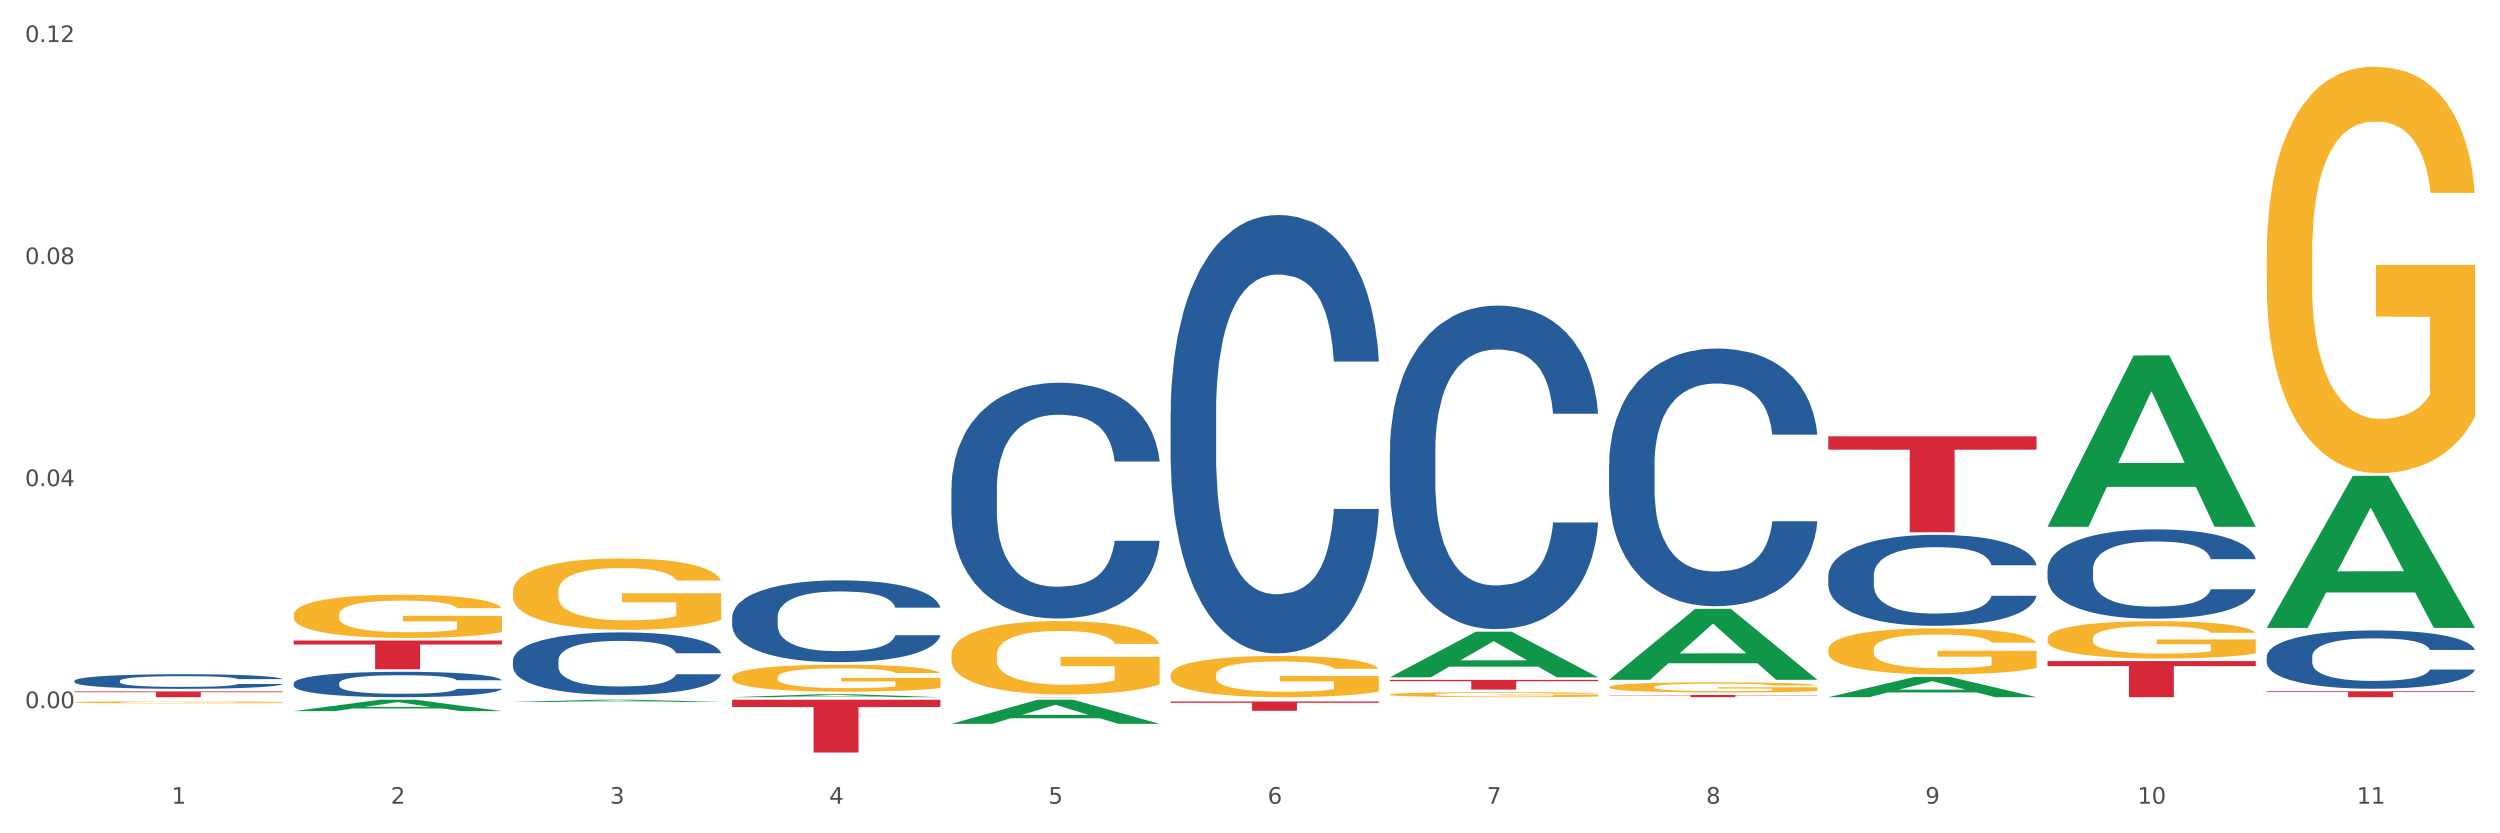 <?xml version="1.0" encoding="utf-8" standalone="no"?>
<!DOCTYPE svg PUBLIC "-//W3C//DTD SVG 1.1//EN"
  "http://www.w3.org/Graphics/SVG/1.1/DTD/svg11.dtd">
<svg xmlns:xlink="http://www.w3.org/1999/xlink" width="1080pt" height="360pt" viewBox="0 0 1080 360" xmlns="http://www.w3.org/2000/svg" version="1.1">
 <rect x="0" y="0" width="1080" height="360" fill="#333333" stroke="none"/>
 <defs>
  <style type="text/css">*{stroke-linejoin: round; stroke-linecap: butt}</style>
 </defs>
 <g id="figure_1">
  <g id="patch_1">
   <path d="M 0 360 
L 1080 360 
L 1080 0 
L 0 0 
z
" style="fill: #ffffff; stroke: #ffffff; stroke-linejoin: miter"/>
  </g>
  <g id="axes_1">
   <g id="matplotlib.axis_1">
    <g id="xtick_1">
     <g id="text_1">
      <!-- 1 -->
      <g style="fill: #4d4d4d" transform="translate(74.106 347.204) scale(0.096 -0.096)">
       <defs>
        <path id="DejaVuSans-31" d="M 794 531 
L 1825 531 
L 1825 4091 
L 703 3866 
L 703 4441 
L 1819 4666 
L 2450 4666 
L 2450 531 
L 3481 531 
L 3481 0 
L 794 0 
L 794 531 
z
" transform="scale(0.016)"/>
       </defs>
       <use xlink:href="#DejaVuSans-31"/>
      </g>
     </g>
    </g>
    <g id="xtick_2">
     <g id="text_2">
      <!-- 2 -->
      <g style="fill: #4d4d4d" transform="translate(168.812 347.204) scale(0.096 -0.096)">
       <defs>
        <path id="DejaVuSans-32" d="M 1228 531 
L 3431 531 
L 3431 0 
L 469 0 
L 469 531 
Q 828 903 1448 1529 
Q 2069 2156 2228 2338 
Q 2531 2678 2651 2914 
Q 2772 3150 2772 3378 
Q 2772 3750 2511 3984 
Q 2250 4219 1831 4219 
Q 1534 4219 1204 4116 
Q 875 4013 500 3803 
L 500 4441 
Q 881 4594 1212 4672 
Q 1544 4750 1819 4750 
Q 2544 4750 2975 4387 
Q 3406 4025 3406 3419 
Q 3406 3131 3298 2873 
Q 3191 2616 2906 2266 
Q 2828 2175 2409 1742 
Q 1991 1309 1228 531 
z
" transform="scale(0.016)"/>
       </defs>
       <use xlink:href="#DejaVuSans-32"/>
      </g>
     </g>
    </g>
    <g id="xtick_3">
     <g id="text_3">
      <!-- 3 -->
      <g style="fill: #4d4d4d" transform="translate(263.517 347.204) scale(0.096 -0.096)">
       <defs>
        <path id="DejaVuSans-33" d="M 2597 2516 
Q 3050 2419 3304 2112 
Q 3559 1806 3559 1356 
Q 3559 666 3084 287 
Q 2609 -91 1734 -91 
Q 1441 -91 1130 -33 
Q 819 25 488 141 
L 488 750 
Q 750 597 1062 519 
Q 1375 441 1716 441 
Q 2309 441 2620 675 
Q 2931 909 2931 1356 
Q 2931 1769 2642 2001 
Q 2353 2234 1838 2234 
L 1294 2234 
L 1294 2753 
L 1863 2753 
Q 2328 2753 2575 2939 
Q 2822 3125 2822 3475 
Q 2822 3834 2567 4026 
Q 2313 4219 1838 4219 
Q 1578 4219 1281 4162 
Q 984 4106 628 3988 
L 628 4550 
Q 988 4650 1302 4700 
Q 1616 4750 1894 4750 
Q 2613 4750 3031 4423 
Q 3450 4097 3450 3541 
Q 3450 3153 3228 2886 
Q 3006 2619 2597 2516 
z
" transform="scale(0.016)"/>
       </defs>
       <use xlink:href="#DejaVuSans-33"/>
      </g>
     </g>
    </g>
    <g id="xtick_4">
     <g id="text_4">
      <!-- 4 -->
      <g style="fill: #4d4d4d" transform="translate(358.223 347.204) scale(0.096 -0.096)">
       <defs>
        <path id="DejaVuSans-34" d="M 2419 4116 
L 825 1625 
L 2419 1625 
L 2419 4116 
z
M 2253 4666 
L 3047 4666 
L 3047 1625 
L 3713 1625 
L 3713 1100 
L 3047 1100 
L 3047 0 
L 2419 0 
L 2419 1100 
L 313 1100 
L 313 1709 
L 2253 4666 
z
" transform="scale(0.016)"/>
       </defs>
       <use xlink:href="#DejaVuSans-34"/>
      </g>
     </g>
    </g>
    <g id="xtick_5">
     <g id="text_5">
      <!-- 5 -->
      <g style="fill: #4d4d4d" transform="translate(452.928 347.204) scale(0.096 -0.096)">
       <defs>
        <path id="DejaVuSans-35" d="M 691 4666 
L 3169 4666 
L 3169 4134 
L 1269 4134 
L 1269 2991 
Q 1406 3038 1543 3061 
Q 1681 3084 1819 3084 
Q 2600 3084 3056 2656 
Q 3513 2228 3513 1497 
Q 3513 744 3044 326 
Q 2575 -91 1722 -91 
Q 1428 -91 1123 -41 
Q 819 9 494 109 
L 494 744 
Q 775 591 1075 516 
Q 1375 441 1709 441 
Q 2250 441 2565 725 
Q 2881 1009 2881 1497 
Q 2881 1984 2565 2268 
Q 2250 2553 1709 2553 
Q 1456 2553 1204 2497 
Q 953 2441 691 2322 
L 691 4666 
z
" transform="scale(0.016)"/>
       </defs>
       <use xlink:href="#DejaVuSans-35"/>
      </g>
     </g>
    </g>
    <g id="xtick_6">
     <g id="text_6">
      <!-- 6 -->
      <g style="fill: #4d4d4d" transform="translate(547.634 347.204) scale(0.096 -0.096)">
       <defs>
        <path id="DejaVuSans-36" d="M 2113 2584 
Q 1688 2584 1439 2293 
Q 1191 2003 1191 1497 
Q 1191 994 1439 701 
Q 1688 409 2113 409 
Q 2538 409 2786 701 
Q 3034 994 3034 1497 
Q 3034 2003 2786 2293 
Q 2538 2584 2113 2584 
z
M 3366 4563 
L 3366 3988 
Q 3128 4100 2886 4159 
Q 2644 4219 2406 4219 
Q 1781 4219 1451 3797 
Q 1122 3375 1075 2522 
Q 1259 2794 1537 2939 
Q 1816 3084 2150 3084 
Q 2853 3084 3261 2657 
Q 3669 2231 3669 1497 
Q 3669 778 3244 343 
Q 2819 -91 2113 -91 
Q 1303 -91 875 529 
Q 447 1150 447 2328 
Q 447 3434 972 4092 
Q 1497 4750 2381 4750 
Q 2619 4750 2861 4703 
Q 3103 4656 3366 4563 
z
" transform="scale(0.016)"/>
       </defs>
       <use xlink:href="#DejaVuSans-36"/>
      </g>
     </g>
    </g>
    <g id="xtick_7">
     <g id="text_7">
      <!-- 7 -->
      <g style="fill: #4d4d4d" transform="translate(642.339 347.204) scale(0.096 -0.096)">
       <defs>
        <path id="DejaVuSans-37" d="M 525 4666 
L 3525 4666 
L 3525 4397 
L 1831 0 
L 1172 0 
L 2766 4134 
L 525 4134 
L 525 4666 
z
" transform="scale(0.016)"/>
       </defs>
       <use xlink:href="#DejaVuSans-37"/>
      </g>
     </g>
    </g>
    <g id="xtick_8">
     <g id="text_8">
      <!-- 8 -->
      <g style="fill: #4d4d4d" transform="translate(737.044 347.204) scale(0.096 -0.096)">
       <defs>
        <path id="DejaVuSans-38" d="M 2034 2216 
Q 1584 2216 1326 1975 
Q 1069 1734 1069 1313 
Q 1069 891 1326 650 
Q 1584 409 2034 409 
Q 2484 409 2743 651 
Q 3003 894 3003 1313 
Q 3003 1734 2745 1975 
Q 2488 2216 2034 2216 
z
M 1403 2484 
Q 997 2584 770 2862 
Q 544 3141 544 3541 
Q 544 4100 942 4425 
Q 1341 4750 2034 4750 
Q 2731 4750 3128 4425 
Q 3525 4100 3525 3541 
Q 3525 3141 3298 2862 
Q 3072 2584 2669 2484 
Q 3125 2378 3379 2068 
Q 3634 1759 3634 1313 
Q 3634 634 3220 271 
Q 2806 -91 2034 -91 
Q 1263 -91 848 271 
Q 434 634 434 1313 
Q 434 1759 690 2068 
Q 947 2378 1403 2484 
z
M 1172 3481 
Q 1172 3119 1398 2916 
Q 1625 2713 2034 2713 
Q 2441 2713 2670 2916 
Q 2900 3119 2900 3481 
Q 2900 3844 2670 4047 
Q 2441 4250 2034 4250 
Q 1625 4250 1398 4047 
Q 1172 3844 1172 3481 
z
" transform="scale(0.016)"/>
       </defs>
       <use xlink:href="#DejaVuSans-38"/>
      </g>
     </g>
    </g>
    <g id="xtick_9">
     <g id="text_9">
      <!-- 9 -->
      <g style="fill: #4d4d4d" transform="translate(831.75 347.204) scale(0.096 -0.096)">
       <defs>
        <path id="DejaVuSans-39" d="M 703 97 
L 703 672 
Q 941 559 1184 500 
Q 1428 441 1663 441 
Q 2288 441 2617 861 
Q 2947 1281 2994 2138 
Q 2813 1869 2534 1725 
Q 2256 1581 1919 1581 
Q 1219 1581 811 2004 
Q 403 2428 403 3163 
Q 403 3881 828 4315 
Q 1253 4750 1959 4750 
Q 2769 4750 3195 4129 
Q 3622 3509 3622 2328 
Q 3622 1225 3098 567 
Q 2575 -91 1691 -91 
Q 1453 -91 1209 -44 
Q 966 3 703 97 
z
M 1959 2075 
Q 2384 2075 2632 2365 
Q 2881 2656 2881 3163 
Q 2881 3666 2632 3958 
Q 2384 4250 1959 4250 
Q 1534 4250 1286 3958 
Q 1038 3666 1038 3163 
Q 1038 2656 1286 2365 
Q 1534 2075 1959 2075 
z
" transform="scale(0.016)"/>
       </defs>
       <use xlink:href="#DejaVuSans-39"/>
      </g>
     </g>
    </g>
    <g id="xtick_10">
     <g id="text_10">
      <!-- 10 -->
      <g style="fill: #4d4d4d" transform="translate(923.401 347.204) scale(0.096 -0.096)">
       <defs>
        <path id="DejaVuSans-30" d="M 2034 4250 
Q 1547 4250 1301 3770 
Q 1056 3291 1056 2328 
Q 1056 1369 1301 889 
Q 1547 409 2034 409 
Q 2525 409 2770 889 
Q 3016 1369 3016 2328 
Q 3016 3291 2770 3770 
Q 2525 4250 2034 4250 
z
M 2034 4750 
Q 2819 4750 3233 4129 
Q 3647 3509 3647 2328 
Q 3647 1150 3233 529 
Q 2819 -91 2034 -91 
Q 1250 -91 836 529 
Q 422 1150 422 2328 
Q 422 3509 836 4129 
Q 1250 4750 2034 4750 
z
" transform="scale(0.016)"/>
       </defs>
       <use xlink:href="#DejaVuSans-31"/>
       <use xlink:href="#DejaVuSans-30" transform="translate(63.623 0)"/>
      </g>
     </g>
    </g>
    <g id="xtick_11">
     <g id="text_11">
      <!-- 11 -->
      <g style="fill: #4d4d4d" transform="translate(1018.107 347.204) scale(0.096 -0.096)">
       <use xlink:href="#DejaVuSans-31"/>
       <use xlink:href="#DejaVuSans-31" transform="translate(63.623 0)"/>
      </g>
     </g>
    </g>
    <g id="xtick_12"/>
    <g id="xtick_13"/>
    <g id="xtick_14"/>
    <g id="xtick_15"/>
    <g id="xtick_16"/>
    <g id="xtick_17"/>
    <g id="xtick_18"/>
    <g id="xtick_19"/>
    <g id="xtick_20"/>
    <g id="xtick_21"/>
   </g>
   <g id="matplotlib.axis_2">
    <g id="ytick_1">
     <g id="text_12">
      <!-- 0.00 -->
      <g style="fill: #4d4d4d" transform="translate(10.8 305.928) scale(0.096 -0.096)">
       <defs>
        <path id="DejaVuSans-2e" d="M 684 794 
L 1344 794 
L 1344 0 
L 684 0 
L 684 794 
z
" transform="scale(0.016)"/>
       </defs>
       <use xlink:href="#DejaVuSans-30"/>
       <use xlink:href="#DejaVuSans-2e" transform="translate(63.623 0)"/>
       <use xlink:href="#DejaVuSans-30" transform="translate(95.41 0)"/>
       <use xlink:href="#DejaVuSans-30" transform="translate(159.033 0)"/>
      </g>
     </g>
    </g>
    <g id="ytick_2">
     <g id="text_13">
      <!-- 0.04 -->
      <g style="fill: #4d4d4d" transform="translate(10.8 210.009) scale(0.096 -0.096)">
       <use xlink:href="#DejaVuSans-30"/>
       <use xlink:href="#DejaVuSans-2e" transform="translate(63.623 0)"/>
       <use xlink:href="#DejaVuSans-30" transform="translate(95.41 0)"/>
       <use xlink:href="#DejaVuSans-34" transform="translate(159.033 0)"/>
      </g>
     </g>
    </g>
    <g id="ytick_3">
     <g id="text_14">
      <!-- 0.08 -->
      <g style="fill: #4d4d4d" transform="translate(10.8 114.091) scale(0.096 -0.096)">
       <use xlink:href="#DejaVuSans-30"/>
       <use xlink:href="#DejaVuSans-2e" transform="translate(63.623 0)"/>
       <use xlink:href="#DejaVuSans-30" transform="translate(95.41 0)"/>
       <use xlink:href="#DejaVuSans-38" transform="translate(159.033 0)"/>
      </g>
     </g>
    </g>
    <g id="ytick_4">
     <g id="text_15">
      <!-- 0.12 -->
      <g style="fill: #4d4d4d" transform="translate(10.8 18.172) scale(0.096 -0.096)">
       <use xlink:href="#DejaVuSans-30"/>
       <use xlink:href="#DejaVuSans-2e" transform="translate(63.623 0)"/>
       <use xlink:href="#DejaVuSans-31" transform="translate(95.41 0)"/>
       <use xlink:href="#DejaVuSans-32" transform="translate(159.033 0)"/>
      </g>
     </g>
    </g>
    <g id="ytick_5"/>
    <g id="ytick_6"/>
    <g id="ytick_7"/>
   </g>
   <g id="PolyCollection_1">
    <path d="M 126.88 307.204 
L 126.973 307.199 
L 164.074 302.285 
L 179.471 302.281 
L 216.851 307.213 
L 199.042 307.213 
L 190.973 306.064 
L 152.666 306.064 
L 152.387 306.083 
L 144.596 307.213 
L 126.88 307.213 
L 126.88 307.204 
L 157.489 305.379 
L 186.15 305.374 
L 171.958 303.332 
L 171.773 303.323 
L 171.587 303.337 
L 157.396 305.374 
L 157.489 305.379 
L 126.88 307.204 
z
" clip-path="url(#p548f22dfe1)" style="fill: #109648"/>
    <path d="M 884.524 285.592 
L 974.495 285.592 
L 974.495 287.759 
L 939.103 287.774 
L 939.103 301.187 
L 919.702 301.187 
L 919.702 287.774 
L 884.524 287.759 
L 884.524 285.607 
L 884.524 285.592 
z
" clip-path="url(#p548f22dfe1)" style="fill: #d62839"/>
    <path d="M 789.819 188.491 
L 879.789 188.491 
L 879.789 194.251 
L 844.398 194.29 
L 844.398 229.946 
L 824.997 229.946 
L 824.997 194.29 
L 789.819 194.251 
L 789.819 188.529 
L 789.819 188.491 
z
" clip-path="url(#p548f22dfe1)" style="fill: #d62839"/>
    <path d="M 695.113 300.242 
L 785.084 300.242 
L 785.084 300.373 
L 749.692 300.374 
L 749.692 301.187 
L 730.291 301.187 
L 730.291 300.374 
L 695.113 300.373 
L 695.113 300.243 
L 695.113 300.242 
z
" clip-path="url(#p548f22dfe1)" style="fill: #d62839"/>
    <path d="M 600.408 293.696 
L 690.378 293.696 
L 690.378 294.282 
L 654.987 294.286 
L 654.987 297.908 
L 635.586 297.908 
L 635.586 294.286 
L 600.408 294.282 
L 600.408 293.7 
L 600.408 293.696 
z
" clip-path="url(#p548f22dfe1)" style="fill: #d62839"/>
    <path d="M 505.702 303.043 
L 595.673 303.043 
L 595.673 303.601 
L 560.281 303.605 
L 560.281 307.056 
L 540.88 307.056 
L 540.88 303.605 
L 505.702 303.601 
L 505.702 303.047 
L 505.702 303.043 
z
" clip-path="url(#p548f22dfe1)" style="fill: #d62839"/>
    <path d="M 410.997 301.112 
L 500.967 301.112 
L 500.967 301.122 
L 465.576 301.122 
L 465.576 301.187 
L 446.175 301.187 
L 446.175 301.122 
L 410.997 301.122 
L 410.997 301.112 
L 410.997 301.112 
z
" clip-path="url(#p548f22dfe1)" style="fill: #d62839"/>
    <path d="M 316.291 302.281 
L 406.262 302.281 
L 406.262 305.451 
L 370.871 305.473 
L 370.871 325.095 
L 351.469 325.095 
L 351.469 305.473 
L 316.291 305.451 
L 316.291 302.302 
L 316.291 302.281 
z
" clip-path="url(#p548f22dfe1)" style="fill: #d62839"/>
    <path d="M 126.88 276.711 
L 216.851 276.711 
L 216.851 278.436 
L 181.46 278.448 
L 181.46 289.125 
L 162.058 289.125 
L 162.058 278.448 
L 126.88 278.436 
L 126.88 276.723 
L 126.88 276.711 
z
" clip-path="url(#p548f22dfe1)" style="fill: #d62839"/>
    <path d="M 32.175 298.673 
L 122.145 298.673 
L 122.145 299.022 
L 86.754 299.025 
L 86.754 301.187 
L 67.353 301.187 
L 67.353 299.025 
L 32.175 299.022 
L 32.175 298.675 
L 32.175 298.673 
z
" clip-path="url(#p548f22dfe1)" style="fill: #d62839"/>
    <path d="M 32.175 303.388 
L 32.281 303.387 
L 32.281 303.359 
L 32.494 303.336 
L 33.556 303.279 
L 35.149 303.231 
L 36.318 303.206 
L 37.486 303.186 
L 38.867 303.165 
L 40.567 303.144 
L 43.647 303.113 
L 45.559 303.097 
L 47.896 303.08 
L 52.145 303.055 
L 55.225 303.042 
L 58.412 303.03 
L 63.617 303.017 
L 67.016 303.011 
L 70.627 303.006 
L 74.983 303.003 
L 78.275 303.002 
L 85.499 303.004 
L 91.659 303.011 
L 94.634 303.017 
L 98.458 303.026 
L 100.476 303.032 
L 103.769 303.044 
L 107.168 303.06 
L 109.505 303.074 
L 113.01 303.1 
L 115.666 303.126 
L 118.109 303.158 
L 119.383 303.18 
L 120.339 303.2 
L 121.189 303.224 
L 122.039 303.261 
L 102.919 303.261 
L 102.175 303.235 
L 101.007 303.209 
L 99.307 303.185 
L 97.82 303.17 
L 95.271 303.151 
L 92.934 303.139 
L 90.491 303.129 
L 87.517 303.122 
L 85.18 303.118 
L 81.887 303.115 
L 75.407 303.116 
L 71.052 303.122 
L 68.078 303.129 
L 66.166 303.136 
L 64.467 303.144 
L 62.555 303.155 
L 60.324 303.171 
L 58.731 303.185 
L 57.137 303.203 
L 55.863 303.222 
L 54.694 303.243 
L 53.738 303.266 
L 52.995 303.289 
L 52.357 303.318 
L 51.826 303.366 
L 51.826 303.471 
L 52.039 303.494 
L 52.57 303.526 
L 53.207 303.549 
L 54.269 303.577 
L 55.225 303.596 
L 57.031 303.624 
L 59.049 303.647 
L 60.643 303.661 
L 62.236 303.673 
L 64.998 303.69 
L 68.078 303.704 
L 70.734 303.712 
L 74.345 303.72 
L 76.788 303.723 
L 78.913 303.724 
L 84.118 303.724 
L 87.835 303.722 
L 91.978 303.717 
L 95.165 303.71 
L 97.82 303.702 
L 100.795 303.688 
L 102.707 303.675 
L 102.707 303.516 
L 79.338 303.515 
L 79.338 303.409 
L 122.145 303.409 
L 122.145 303.72 
L 120.339 303.736 
L 118.321 303.75 
L 116.197 303.763 
L 113.01 303.779 
L 109.186 303.795 
L 105.787 303.805 
L 102.175 303.814 
L 97.927 303.823 
L 92.403 303.83 
L 89.004 303.833 
L 84.755 303.836 
L 79.763 303.836 
L 75.407 303.835 
L 71.159 303.831 
L 66.697 303.824 
L 62.342 303.814 
L 59.049 303.804 
L 55.756 303.792 
L 52.251 303.776 
L 49.489 303.761 
L 47.365 303.747 
L 45.028 303.73 
L 42.479 303.707 
L 40.567 303.686 
L 38.867 303.665 
L 37.061 303.638 
L 35.787 303.614 
L 34.512 303.584 
L 33.768 303.562 
L 32.919 303.528 
L 32.281 303.48 
L 32.175 303.388 
z
" clip-path="url(#p548f22dfe1)" style="fill: #f7b32b"/>
    <path d="M 32.175 294.1 
L 32.281 294.094 
L 32.281 293.933 
L 32.6 293.713 
L 33.77 293.309 
L 35.259 293.004 
L 37.811 292.646 
L 39.194 292.496 
L 41.002 292.329 
L 44.724 292.057 
L 48.978 291.827 
L 51.956 291.7 
L 54.189 291.619 
L 59.187 291.475 
L 62.059 291.411 
L 65.036 291.359 
L 67.589 291.325 
L 71.843 291.284 
L 75.246 291.267 
L 79.181 291.261 
L 82.477 291.267 
L 86.838 291.29 
L 93.219 291.359 
L 95.665 291.4 
L 98.961 291.469 
L 102.365 291.561 
L 105.13 291.654 
L 108.32 291.786 
L 111.617 291.959 
L 114.807 292.179 
L 117.041 292.381 
L 118.848 292.594 
L 120.444 292.854 
L 121.613 293.136 
L 122.145 293.373 
L 102.684 293.373 
L 102.152 293.159 
L 101.088 292.929 
L 100.025 292.773 
L 98.855 292.646 
L 97.047 292.502 
L 95.452 292.409 
L 92.793 292.3 
L 90.347 292.23 
L 88.327 292.19 
L 85.881 292.155 
L 80.67 292.121 
L 76.947 292.121 
L 74.608 292.132 
L 71.736 292.161 
L 69.29 292.202 
L 66.419 292.271 
L 64.186 292.346 
L 61.952 292.444 
L 60.676 292.513 
L 58.762 292.64 
L 57.486 292.744 
L 55.784 292.923 
L 54.827 293.05 
L 53.126 293.379 
L 52.381 293.621 
L 52.062 293.788 
L 51.849 293.973 
L 51.849 294.873 
L 52.487 295.277 
L 53.019 295.45 
L 53.87 295.646 
L 55.465 295.9 
L 57.805 296.148 
L 60.251 296.327 
L 62.271 296.437 
L 64.186 296.517 
L 66.1 296.581 
L 68.44 296.639 
L 70.354 296.673 
L 73.225 296.708 
L 76.628 296.725 
L 79.287 296.725 
L 84.711 296.696 
L 87.157 296.667 
L 89.496 296.627 
L 92.049 296.564 
L 94.069 296.494 
L 95.239 296.442 
L 97.153 296.333 
L 98.642 296.217 
L 99.919 296.085 
L 100.769 295.969 
L 101.726 295.796 
L 102.471 295.6 
L 102.684 295.496 
L 122.145 295.496 
L 121.72 295.704 
L 120.975 295.906 
L 119.487 296.177 
L 118.317 296.333 
L 116.509 296.523 
L 114.595 296.685 
L 111.936 296.864 
L 109.49 296.996 
L 106.937 297.112 
L 104.172 297.216 
L 99.174 297.36 
L 97.366 297.4 
L 93.538 297.47 
L 90.56 297.51 
L 86.2 297.55 
L 81.733 297.573 
L 77.054 297.579 
L 72.906 297.568 
L 68.333 297.533 
L 65.462 297.498 
L 62.271 297.446 
L 58.549 297.366 
L 55.04 297.268 
L 51.743 297.152 
L 48.659 297.019 
L 45.788 296.869 
L 42.065 296.621 
L 39.3 296.379 
L 37.28 296.154 
L 35.897 295.964 
L 34.515 295.721 
L 33.77 295.554 
L 32.6 295.15 
L 32.175 294.775 
L 32.175 294.1 
z
" clip-path="url(#p548f22dfe1)" style="fill: #255c99"/>
    <path d="M 126.88 295.147 
L 126.987 295.137 
L 126.987 294.857 
L 127.306 294.476 
L 128.476 293.775 
L 129.965 293.244 
L 132.517 292.623 
L 133.899 292.363 
L 135.707 292.072 
L 139.43 291.601 
L 143.683 291.201 
L 146.661 290.98 
L 148.894 290.84 
L 153.893 290.59 
L 156.764 290.48 
L 159.742 290.39 
L 162.294 290.329 
L 166.548 290.259 
L 169.951 290.229 
L 173.886 290.219 
L 177.183 290.229 
L 181.543 290.269 
L 187.924 290.39 
L 190.37 290.46 
L 193.667 290.58 
L 197.07 290.74 
L 199.835 290.9 
L 203.025 291.131 
L 206.322 291.431 
L 209.513 291.812 
L 211.746 292.162 
L 213.554 292.533 
L 215.149 292.984 
L 216.319 293.474 
L 216.851 293.885 
L 197.389 293.885 
L 196.857 293.515 
L 195.794 293.114 
L 194.73 292.843 
L 193.561 292.623 
L 191.753 292.373 
L 190.157 292.212 
L 187.499 292.022 
L 185.053 291.902 
L 183.032 291.832 
L 180.586 291.772 
L 175.375 291.712 
L 171.653 291.712 
L 169.313 291.732 
L 166.442 291.782 
L 163.996 291.852 
L 161.124 291.972 
L 158.891 292.102 
L 156.658 292.273 
L 155.382 292.393 
L 153.467 292.613 
L 152.191 292.793 
L 150.49 293.104 
L 149.533 293.324 
L 147.831 293.895 
L 147.087 294.316 
L 146.768 294.606 
L 146.555 294.927 
L 146.555 296.489 
L 147.193 297.19 
L 147.725 297.491 
L 148.575 297.832 
L 150.171 298.272 
L 152.51 298.703 
L 154.956 299.013 
L 156.977 299.204 
L 158.891 299.344 
L 160.805 299.454 
L 163.145 299.554 
L 165.059 299.614 
L 167.931 299.674 
L 171.334 299.705 
L 173.993 299.705 
L 179.416 299.654 
L 181.862 299.604 
L 184.202 299.534 
L 186.754 299.424 
L 188.775 299.304 
L 189.945 299.214 
L 191.859 299.023 
L 193.348 298.823 
L 194.624 298.593 
L 195.475 298.392 
L 196.432 298.092 
L 197.176 297.751 
L 197.389 297.571 
L 216.851 297.571 
L 216.425 297.932 
L 215.681 298.282 
L 214.192 298.753 
L 213.022 299.023 
L 211.214 299.354 
L 209.3 299.634 
L 206.641 299.945 
L 204.195 300.175 
L 201.643 300.376 
L 198.878 300.556 
L 193.88 300.806 
L 192.072 300.876 
L 188.243 300.997 
L 185.265 301.067 
L 180.905 301.137 
L 176.439 301.177 
L 171.759 301.187 
L 167.612 301.167 
L 163.039 301.107 
L 160.167 301.047 
L 156.977 300.957 
L 153.255 300.816 
L 149.745 300.646 
L 146.448 300.446 
L 143.364 300.215 
L 140.493 299.955 
L 136.771 299.524 
L 134.006 299.104 
L 131.985 298.713 
L 130.603 298.382 
L 129.22 297.962 
L 128.476 297.671 
L 127.306 296.97 
L 126.88 296.319 
L 126.88 295.147 
z
" clip-path="url(#p548f22dfe1)" style="fill: #255c99"/>
    <path d="M 221.586 285.325 
L 221.692 285.3 
L 221.692 284.61 
L 222.011 283.673 
L 223.181 281.947 
L 224.67 280.641 
L 227.222 279.112 
L 228.605 278.471 
L 230.413 277.756 
L 234.135 276.598 
L 238.389 275.611 
L 241.367 275.069 
L 243.6 274.724 
L 248.598 274.108 
L 251.47 273.836 
L 254.447 273.615 
L 257 273.467 
L 261.254 273.294 
L 264.657 273.22 
L 268.592 273.195 
L 271.888 273.22 
L 276.249 273.319 
L 282.63 273.615 
L 285.076 273.787 
L 288.372 274.083 
L 291.775 274.477 
L 294.541 274.872 
L 297.731 275.439 
L 301.028 276.178 
L 304.218 277.115 
L 306.451 277.978 
L 308.259 278.89 
L 309.855 280 
L 311.024 281.208 
L 311.556 282.218 
L 292.095 282.218 
L 291.563 281.306 
L 290.499 280.32 
L 289.436 279.655 
L 288.266 279.112 
L 286.458 278.496 
L 284.863 278.101 
L 282.204 277.633 
L 279.758 277.337 
L 277.738 277.165 
L 275.292 277.017 
L 270.081 276.869 
L 266.358 276.869 
L 264.019 276.918 
L 261.147 277.041 
L 258.701 277.214 
L 255.83 277.51 
L 253.597 277.83 
L 251.363 278.249 
L 250.087 278.545 
L 248.173 279.088 
L 246.897 279.531 
L 245.195 280.296 
L 244.238 280.838 
L 242.536 282.243 
L 241.792 283.279 
L 241.473 283.993 
L 241.26 284.782 
L 241.26 288.628 
L 241.898 290.354 
L 242.43 291.094 
L 243.281 291.932 
L 244.876 293.016 
L 247.216 294.077 
L 249.662 294.841 
L 251.682 295.309 
L 253.597 295.654 
L 255.511 295.926 
L 257.851 296.172 
L 259.765 296.32 
L 262.636 296.468 
L 266.039 296.542 
L 268.698 296.542 
L 274.122 296.419 
L 276.568 296.295 
L 278.907 296.123 
L 281.46 295.852 
L 283.48 295.556 
L 284.65 295.334 
L 286.564 294.865 
L 288.053 294.372 
L 289.329 293.805 
L 290.18 293.312 
L 291.137 292.573 
L 291.882 291.735 
L 292.095 291.291 
L 311.556 291.291 
L 311.131 292.178 
L 310.386 293.041 
L 308.897 294.2 
L 307.728 294.865 
L 305.92 295.679 
L 304.005 296.369 
L 301.347 297.134 
L 298.901 297.701 
L 296.348 298.194 
L 293.583 298.637 
L 288.585 299.254 
L 286.777 299.426 
L 282.949 299.722 
L 279.971 299.895 
L 275.611 300.067 
L 271.144 300.166 
L 266.465 300.191 
L 262.317 300.141 
L 257.744 299.993 
L 254.873 299.845 
L 251.682 299.623 
L 247.96 299.278 
L 244.451 298.859 
L 241.154 298.366 
L 238.07 297.799 
L 235.198 297.158 
L 231.476 296.098 
L 228.711 295.063 
L 226.691 294.101 
L 225.308 293.288 
L 223.926 292.252 
L 223.181 291.537 
L 222.011 289.812 
L 221.586 288.209 
L 221.586 285.325 
z
" clip-path="url(#p548f22dfe1)" style="fill: #255c99"/>
    <path d="M 979.23 283.667 
L 979.336 283.644 
L 979.336 283 
L 979.655 282.126 
L 980.825 280.516 
L 982.314 279.297 
L 984.866 277.872 
L 986.249 277.274 
L 988.057 276.607 
L 991.779 275.526 
L 996.033 274.606 
L 999.01 274.1 
L 1001.244 273.778 
L 1006.242 273.203 
L 1009.114 272.95 
L 1012.091 272.743 
L 1014.644 272.605 
L 1018.898 272.444 
L 1022.301 272.375 
L 1026.236 272.352 
L 1029.532 272.375 
L 1033.893 272.467 
L 1040.273 272.743 
L 1042.719 272.904 
L 1046.016 273.18 
L 1049.419 273.548 
L 1052.184 273.916 
L 1055.375 274.445 
L 1058.672 275.135 
L 1061.862 276.009 
L 1064.095 276.814 
L 1065.903 277.665 
L 1067.498 278.699 
L 1068.668 279.826 
L 1069.2 280.769 
L 1049.738 280.769 
L 1049.207 279.918 
L 1048.143 278.998 
L 1047.08 278.378 
L 1045.91 277.872 
L 1044.102 277.297 
L 1042.507 276.929 
L 1039.848 276.492 
L 1037.402 276.216 
L 1035.381 276.055 
L 1032.935 275.917 
L 1027.724 275.779 
L 1024.002 275.779 
L 1021.663 275.825 
L 1018.791 275.94 
L 1016.345 276.101 
L 1013.474 276.377 
L 1011.24 276.676 
L 1009.007 277.067 
L 1007.731 277.343 
L 1005.817 277.849 
L 1004.541 278.263 
L 1002.839 278.975 
L 1001.882 279.481 
L 1000.18 280.792 
L 999.436 281.758 
L 999.117 282.425 
L 998.904 283.161 
L 998.904 286.749 
L 999.542 288.359 
L 1000.074 289.049 
L 1000.925 289.831 
L 1002.52 290.843 
L 1004.86 291.832 
L 1007.306 292.545 
L 1009.326 292.982 
L 1011.24 293.304 
L 1013.155 293.556 
L 1015.494 293.786 
L 1017.409 293.924 
L 1020.28 294.062 
L 1023.683 294.131 
L 1026.342 294.131 
L 1031.766 294.016 
L 1034.212 293.901 
L 1036.551 293.74 
L 1039.104 293.487 
L 1041.124 293.212 
L 1042.294 293.005 
L 1044.208 292.568 
L 1045.697 292.108 
L 1046.973 291.579 
L 1047.824 291.119 
L 1048.781 290.429 
L 1049.526 289.647 
L 1049.738 289.233 
L 1069.2 289.233 
L 1068.775 290.061 
L 1068.03 290.866 
L 1066.541 291.947 
L 1065.371 292.568 
L 1063.564 293.327 
L 1061.649 293.97 
L 1058.991 294.683 
L 1056.545 295.212 
L 1053.992 295.672 
L 1051.227 296.086 
L 1046.229 296.661 
L 1044.421 296.822 
L 1040.592 297.098 
L 1037.615 297.259 
L 1033.254 297.42 
L 1028.788 297.512 
L 1024.109 297.535 
L 1019.961 297.489 
L 1015.388 297.351 
L 1012.517 297.213 
L 1009.326 297.006 
L 1005.604 296.684 
L 1002.095 296.293 
L 998.798 295.833 
L 995.714 295.304 
L 992.842 294.706 
L 989.12 293.717 
L 986.355 292.752 
L 984.334 291.855 
L 982.952 291.096 
L 981.569 290.13 
L 980.825 289.463 
L 979.655 287.853 
L 979.23 286.358 
L 979.23 283.667 
z
" clip-path="url(#p548f22dfe1)" style="fill: #255c99"/>
    <path d="M 884.524 246.024 
L 884.631 245.989 
L 884.631 245.002 
L 884.95 243.662 
L 886.12 241.195 
L 887.608 239.327 
L 890.161 237.142 
L 891.543 236.225 
L 893.351 235.203 
L 897.073 233.546 
L 901.327 232.137 
L 904.305 231.361 
L 906.538 230.868 
L 911.537 229.986 
L 914.408 229.599 
L 917.386 229.282 
L 919.938 229.07 
L 924.192 228.823 
L 927.595 228.718 
L 931.53 228.682 
L 934.827 228.718 
L 939.187 228.859 
L 945.568 229.282 
L 948.014 229.528 
L 951.311 229.951 
L 954.714 230.515 
L 957.479 231.079 
L 960.669 231.89 
L 963.966 232.947 
L 967.157 234.287 
L 969.39 235.52 
L 971.198 236.824 
L 972.793 238.411 
L 973.963 240.138 
L 974.495 241.583 
L 955.033 241.583 
L 954.501 240.279 
L 953.438 238.869 
L 952.374 237.917 
L 951.204 237.142 
L 949.396 236.26 
L 947.801 235.697 
L 945.143 235.027 
L 942.697 234.604 
L 940.676 234.357 
L 938.23 234.146 
L 933.019 233.934 
L 929.297 233.934 
L 926.957 234.005 
L 924.086 234.181 
L 921.64 234.428 
L 918.768 234.851 
L 916.535 235.309 
L 914.302 235.908 
L 913.026 236.331 
L 911.111 237.106 
L 909.835 237.741 
L 908.134 238.834 
L 907.176 239.609 
L 905.475 241.618 
L 904.73 243.098 
L 904.411 244.121 
L 904.199 245.249 
L 904.199 250.747 
L 904.837 253.214 
L 905.368 254.272 
L 906.219 255.47 
L 907.814 257.021 
L 910.154 258.537 
L 912.6 259.629 
L 914.621 260.299 
L 916.535 260.793 
L 918.449 261.18 
L 920.789 261.533 
L 922.703 261.744 
L 925.575 261.956 
L 928.978 262.061 
L 931.636 262.061 
L 937.06 261.885 
L 939.506 261.709 
L 941.846 261.462 
L 944.398 261.074 
L 946.419 260.652 
L 947.589 260.334 
L 949.503 259.665 
L 950.992 258.96 
L 952.268 258.149 
L 953.119 257.444 
L 954.076 256.387 
L 954.82 255.188 
L 955.033 254.554 
L 974.495 254.554 
L 974.069 255.823 
L 973.325 257.056 
L 971.836 258.713 
L 970.666 259.665 
L 968.858 260.828 
L 966.944 261.815 
L 964.285 262.907 
L 961.839 263.718 
L 959.287 264.423 
L 956.522 265.057 
L 951.523 265.939 
L 949.715 266.185 
L 945.887 266.608 
L 942.909 266.855 
L 938.549 267.102 
L 934.082 267.243 
L 929.403 267.278 
L 925.256 267.207 
L 920.683 266.996 
L 917.811 266.785 
L 914.621 266.467 
L 910.899 265.974 
L 907.389 265.375 
L 904.092 264.67 
L 901.008 263.859 
L 898.137 262.943 
L 894.415 261.427 
L 891.65 259.947 
L 889.629 258.572 
L 888.246 257.409 
L 886.864 255.928 
L 886.12 254.906 
L 884.95 252.439 
L 884.524 250.148 
L 884.524 246.024 
z
" clip-path="url(#p548f22dfe1)" style="fill: #255c99"/>
    <path d="M 789.819 248.706 
L 789.925 248.67 
L 789.925 247.664 
L 790.244 246.3 
L 791.414 243.786 
L 792.903 241.883 
L 795.455 239.657 
L 796.838 238.724 
L 798.646 237.682 
L 802.368 235.995 
L 806.622 234.558 
L 809.6 233.769 
L 811.833 233.266 
L 816.831 232.368 
L 819.703 231.973 
L 822.68 231.65 
L 825.233 231.435 
L 829.487 231.183 
L 832.89 231.076 
L 836.825 231.04 
L 840.121 231.076 
L 844.482 231.219 
L 850.862 231.65 
L 853.308 231.901 
L 856.605 232.332 
L 860.008 232.907 
L 862.773 233.481 
L 865.964 234.307 
L 869.261 235.384 
L 872.451 236.749 
L 874.684 238.005 
L 876.492 239.334 
L 878.087 240.95 
L 879.257 242.709 
L 879.789 244.181 
L 860.327 244.181 
L 859.796 242.853 
L 858.732 241.417 
L 857.669 240.447 
L 856.499 239.657 
L 854.691 238.76 
L 853.096 238.185 
L 850.437 237.503 
L 847.991 237.072 
L 845.97 236.821 
L 843.524 236.605 
L 838.313 236.39 
L 834.591 236.39 
L 832.252 236.462 
L 829.38 236.641 
L 826.934 236.892 
L 824.063 237.323 
L 821.83 237.79 
L 819.596 238.4 
L 818.32 238.831 
L 816.406 239.621 
L 815.13 240.268 
L 813.428 241.381 
L 812.471 242.171 
L 810.769 244.217 
L 810.025 245.725 
L 809.706 246.767 
L 809.493 247.916 
L 809.493 253.517 
L 810.131 256.03 
L 810.663 257.108 
L 811.514 258.328 
L 813.109 259.908 
L 815.449 261.452 
L 817.895 262.565 
L 819.915 263.248 
L 821.83 263.75 
L 823.744 264.145 
L 826.083 264.504 
L 827.998 264.72 
L 830.869 264.935 
L 834.272 265.043 
L 836.931 265.043 
L 842.355 264.863 
L 844.801 264.684 
L 847.14 264.433 
L 849.693 264.038 
L 851.713 263.607 
L 852.883 263.283 
L 854.797 262.601 
L 856.286 261.883 
L 857.562 261.057 
L 858.413 260.339 
L 859.37 259.262 
L 860.115 258.041 
L 860.327 257.395 
L 879.789 257.395 
L 879.364 258.687 
L 878.619 259.944 
L 877.13 261.632 
L 875.961 262.601 
L 874.153 263.786 
L 872.238 264.792 
L 869.58 265.905 
L 867.134 266.731 
L 864.581 267.449 
L 861.816 268.095 
L 856.818 268.993 
L 855.01 269.244 
L 851.181 269.675 
L 848.204 269.926 
L 843.843 270.178 
L 839.377 270.321 
L 834.698 270.357 
L 830.55 270.285 
L 825.977 270.07 
L 823.106 269.854 
L 819.915 269.531 
L 816.193 269.029 
L 812.684 268.418 
L 809.387 267.7 
L 806.303 266.874 
L 803.431 265.941 
L 799.709 264.397 
L 796.944 262.889 
L 794.924 261.488 
L 793.541 260.303 
L 792.158 258.795 
L 791.414 257.754 
L 790.244 255.24 
L 789.819 252.907 
L 789.819 248.706 
z
" clip-path="url(#p548f22dfe1)" style="fill: #255c99"/>
    <path d="M 695.113 200.592 
L 695.22 200.49 
L 695.22 197.644 
L 695.539 193.78 
L 696.709 186.663 
L 698.197 181.275 
L 700.75 174.971 
L 702.132 172.328 
L 703.94 169.379 
L 707.662 164.601 
L 711.916 160.534 
L 714.894 158.297 
L 717.127 156.874 
L 722.126 154.332 
L 724.997 153.214 
L 727.975 152.299 
L 730.527 151.689 
L 734.781 150.977 
L 738.184 150.672 
L 742.119 150.571 
L 745.416 150.672 
L 749.776 151.079 
L 756.157 152.299 
L 758.603 153.011 
L 761.9 154.231 
L 765.303 155.857 
L 768.068 157.484 
L 771.258 159.822 
L 774.555 162.873 
L 777.746 166.736 
L 779.979 170.294 
L 781.787 174.056 
L 783.382 178.631 
L 784.552 183.613 
L 785.084 187.782 
L 765.622 187.782 
L 765.09 184.02 
L 764.027 179.953 
L 762.963 177.208 
L 761.793 174.971 
L 759.985 172.429 
L 758.39 170.803 
L 755.732 168.871 
L 753.286 167.651 
L 751.265 166.939 
L 748.819 166.329 
L 743.608 165.719 
L 739.886 165.719 
L 737.546 165.923 
L 734.675 166.431 
L 732.229 167.143 
L 729.357 168.363 
L 727.124 169.684 
L 724.891 171.413 
L 723.615 172.633 
L 721.7 174.87 
L 720.424 176.7 
L 718.723 179.851 
L 717.765 182.088 
L 716.064 187.883 
L 715.319 192.153 
L 715 195.102 
L 714.788 198.355 
L 714.788 214.216 
L 715.426 221.333 
L 715.958 224.383 
L 716.808 227.839 
L 718.404 232.313 
L 720.743 236.685 
L 723.189 239.836 
L 725.21 241.768 
L 727.124 243.192 
L 729.038 244.31 
L 731.378 245.327 
L 733.292 245.937 
L 736.164 246.547 
L 739.567 246.852 
L 742.225 246.852 
L 747.649 246.343 
L 750.095 245.835 
L 752.435 245.123 
L 754.987 244.005 
L 757.008 242.785 
L 758.178 241.87 
L 760.092 239.938 
L 761.581 237.905 
L 762.857 235.566 
L 763.708 233.533 
L 764.665 230.483 
L 765.409 227.026 
L 765.622 225.196 
L 785.084 225.196 
L 784.658 228.856 
L 783.914 232.415 
L 782.425 237.193 
L 781.255 239.938 
L 779.447 243.293 
L 777.533 246.14 
L 774.874 249.292 
L 772.428 251.63 
L 769.876 253.664 
L 767.111 255.494 
L 762.112 258.035 
L 760.305 258.747 
L 756.476 259.967 
L 753.498 260.679 
L 749.138 261.39 
L 744.671 261.797 
L 739.992 261.899 
L 735.845 261.695 
L 731.272 261.085 
L 728.4 260.475 
L 725.21 259.56 
L 721.488 258.137 
L 717.978 256.409 
L 714.681 254.375 
L 711.597 252.037 
L 708.726 249.393 
L 705.004 245.022 
L 702.239 240.751 
L 700.218 236.786 
L 698.836 233.431 
L 697.453 229.161 
L 696.709 226.213 
L 695.539 219.096 
L 695.113 212.487 
L 695.113 200.592 
z
" clip-path="url(#p548f22dfe1)" style="fill: #255c99"/>
    <path d="M 600.408 194.809 
L 600.514 194.681 
L 600.514 191.107 
L 600.833 186.256 
L 602.003 177.32 
L 603.492 170.555 
L 606.044 162.64 
L 607.427 159.321 
L 609.235 155.619 
L 612.957 149.62 
L 617.211 144.514 
L 620.189 141.705 
L 622.422 139.918 
L 627.42 136.727 
L 630.292 135.323 
L 633.269 134.174 
L 635.822 133.408 
L 640.076 132.514 
L 643.479 132.131 
L 647.414 132.004 
L 650.71 132.131 
L 655.071 132.642 
L 661.451 134.174 
L 663.897 135.067 
L 667.194 136.599 
L 670.597 138.642 
L 673.362 140.684 
L 676.553 143.62 
L 679.85 147.45 
L 683.04 152.3 
L 685.273 156.768 
L 687.081 161.491 
L 688.677 167.236 
L 689.846 173.491 
L 690.378 178.724 
L 670.916 178.724 
L 670.385 174.001 
L 669.321 168.895 
L 668.258 165.449 
L 667.088 162.64 
L 665.28 159.449 
L 663.685 157.407 
L 661.026 154.981 
L 658.58 153.449 
L 656.559 152.556 
L 654.113 151.79 
L 648.902 151.024 
L 645.18 151.024 
L 642.841 151.279 
L 639.969 151.918 
L 637.523 152.811 
L 634.652 154.343 
L 632.419 156.002 
L 630.185 158.172 
L 628.909 159.704 
L 626.995 162.513 
L 625.719 164.81 
L 624.017 168.768 
L 623.06 171.576 
L 621.358 178.852 
L 620.614 184.213 
L 620.295 187.915 
L 620.082 192 
L 620.082 211.914 
L 620.72 220.85 
L 621.252 224.679 
L 622.103 229.019 
L 623.698 234.636 
L 626.038 240.125 
L 628.484 244.082 
L 630.504 246.508 
L 632.419 248.295 
L 634.333 249.699 
L 636.672 250.975 
L 638.587 251.741 
L 641.458 252.507 
L 644.861 252.89 
L 647.52 252.89 
L 652.944 252.252 
L 655.39 251.614 
L 657.729 250.72 
L 660.282 249.316 
L 662.302 247.784 
L 663.472 246.635 
L 665.386 244.21 
L 666.875 241.657 
L 668.151 238.721 
L 669.002 236.168 
L 669.959 232.338 
L 670.704 227.998 
L 670.916 225.7 
L 690.378 225.7 
L 689.953 230.296 
L 689.208 234.764 
L 687.719 240.763 
L 686.55 244.21 
L 684.742 248.422 
L 682.827 251.997 
L 680.169 255.954 
L 677.723 258.89 
L 675.17 261.443 
L 672.405 263.741 
L 667.407 266.932 
L 665.599 267.825 
L 661.771 269.357 
L 658.793 270.251 
L 654.433 271.144 
L 649.966 271.655 
L 645.287 271.783 
L 641.139 271.527 
L 636.566 270.761 
L 633.695 269.996 
L 630.504 268.847 
L 626.782 267.06 
L 623.273 264.889 
L 619.976 262.336 
L 616.892 259.4 
L 614.02 256.081 
L 610.298 250.592 
L 607.533 245.231 
L 605.513 240.253 
L 604.13 236.04 
L 602.748 230.679 
L 602.003 226.977 
L 600.833 218.041 
L 600.408 209.744 
L 600.408 194.809 
z
" clip-path="url(#p548f22dfe1)" style="fill: #255c99"/>
    <path d="M 505.702 177.987 
L 505.809 177.814 
L 505.809 172.971 
L 506.128 166.398 
L 507.298 154.29 
L 508.786 145.123 
L 511.339 134.399 
L 512.721 129.902 
L 514.529 124.886 
L 518.251 116.756 
L 522.505 109.837 
L 525.483 106.032 
L 527.716 103.61 
L 532.715 99.286 
L 535.586 97.383 
L 538.564 95.827 
L 541.116 94.789 
L 545.37 93.578 
L 548.773 93.059 
L 552.708 92.886 
L 556.005 93.059 
L 560.365 93.751 
L 566.746 95.827 
L 569.192 97.038 
L 572.489 99.113 
L 575.892 101.881 
L 578.657 104.648 
L 581.847 108.626 
L 585.144 113.816 
L 588.335 120.388 
L 590.568 126.442 
L 592.376 132.842 
L 593.971 140.626 
L 595.141 149.101 
L 595.673 156.193 
L 576.211 156.193 
L 575.679 149.793 
L 574.616 142.874 
L 573.552 138.204 
L 572.382 134.399 
L 570.575 130.075 
L 568.979 127.307 
L 566.321 124.021 
L 563.875 121.945 
L 561.854 120.734 
L 559.408 119.696 
L 554.197 118.659 
L 550.475 118.659 
L 548.135 119.005 
L 545.264 119.869 
L 542.818 121.08 
L 539.946 123.156 
L 537.713 125.404 
L 535.48 128.345 
L 534.204 130.421 
L 532.289 134.226 
L 531.013 137.339 
L 529.312 142.701 
L 528.354 146.507 
L 526.653 156.366 
L 525.908 163.631 
L 525.589 168.647 
L 525.377 174.182 
L 525.377 201.165 
L 526.015 213.273 
L 526.547 218.462 
L 527.397 224.343 
L 528.993 231.953 
L 531.332 239.391 
L 533.778 244.753 
L 535.799 248.039 
L 537.713 250.461 
L 539.627 252.364 
L 541.967 254.093 
L 543.881 255.131 
L 546.753 256.169 
L 550.156 256.688 
L 552.814 256.688 
L 558.238 255.823 
L 560.684 254.958 
L 563.024 253.747 
L 565.576 251.845 
L 567.597 249.769 
L 568.767 248.212 
L 570.681 244.926 
L 572.17 241.467 
L 573.446 237.488 
L 574.297 234.029 
L 575.254 228.84 
L 575.998 222.959 
L 576.211 219.845 
L 595.673 219.845 
L 595.247 226.072 
L 594.503 232.126 
L 593.014 240.256 
L 591.844 244.926 
L 590.036 250.634 
L 588.122 255.477 
L 585.463 260.839 
L 583.017 264.817 
L 580.465 268.277 
L 577.7 271.39 
L 572.701 275.714 
L 570.894 276.925 
L 567.065 279.001 
L 564.087 280.212 
L 559.727 281.422 
L 555.26 282.114 
L 550.581 282.287 
L 546.434 281.941 
L 541.861 280.903 
L 538.989 279.866 
L 535.799 278.309 
L 532.077 275.887 
L 528.567 272.947 
L 525.27 269.488 
L 522.186 265.509 
L 519.315 261.012 
L 515.593 253.574 
L 512.828 246.31 
L 510.807 239.564 
L 509.425 233.856 
L 508.042 226.591 
L 507.298 221.575 
L 506.128 209.467 
L 505.702 198.224 
L 505.702 177.987 
z
" clip-path="url(#p548f22dfe1)" style="fill: #255c99"/>
    <path d="M 979.23 298.629 
L 1069.2 298.629 
L 1069.2 298.985 
L 1033.809 298.987 
L 1033.809 301.187 
L 1014.408 301.187 
L 1014.408 298.987 
L 979.23 298.985 
L 979.23 298.631 
L 979.23 298.629 
z
" clip-path="url(#p548f22dfe1)" style="fill: #d62839"/>
    <path d="M 410.997 211.104 
L 411.103 211.011 
L 411.103 208.405 
L 411.422 204.87 
L 412.592 198.357 
L 414.081 193.426 
L 416.633 187.657 
L 418.016 185.238 
L 419.824 182.54 
L 423.546 178.167 
L 427.8 174.445 
L 430.778 172.398 
L 433.011 171.096 
L 438.009 168.77 
L 440.881 167.746 
L 443.858 166.909 
L 446.411 166.351 
L 450.665 165.699 
L 454.068 165.42 
L 458.003 165.327 
L 461.299 165.42 
L 465.66 165.793 
L 472.041 166.909 
L 474.487 167.56 
L 477.783 168.677 
L 481.186 170.165 
L 483.951 171.654 
L 487.142 173.794 
L 490.439 176.585 
L 493.629 180.121 
L 495.862 183.377 
L 497.67 186.82 
L 499.266 191.007 
L 500.435 195.566 
L 500.967 199.38 
L 481.505 199.38 
L 480.974 195.938 
L 479.91 192.216 
L 478.847 189.704 
L 477.677 187.657 
L 475.869 185.331 
L 474.274 183.843 
L 471.615 182.075 
L 469.169 180.958 
L 467.149 180.307 
L 464.703 179.749 
L 459.491 179.19 
L 455.769 179.19 
L 453.43 179.377 
L 450.558 179.842 
L 448.112 180.493 
L 445.241 181.61 
L 443.008 182.819 
L 440.774 184.401 
L 439.498 185.517 
L 437.584 187.564 
L 436.308 189.239 
L 434.606 192.123 
L 433.649 194.17 
L 431.947 199.473 
L 431.203 203.381 
L 430.884 206.079 
L 430.671 209.057 
L 430.671 223.571 
L 431.309 230.084 
L 431.841 232.875 
L 432.692 236.039 
L 434.287 240.133 
L 436.627 244.133 
L 439.073 247.018 
L 441.093 248.785 
L 443.008 250.088 
L 444.922 251.111 
L 447.262 252.042 
L 449.176 252.6 
L 452.047 253.158 
L 455.45 253.437 
L 458.109 253.437 
L 463.533 252.972 
L 465.979 252.507 
L 468.318 251.856 
L 470.871 250.832 
L 472.891 249.716 
L 474.061 248.878 
L 475.975 247.111 
L 477.464 245.25 
L 478.74 243.11 
L 479.591 241.249 
L 480.548 238.458 
L 481.293 235.294 
L 481.505 233.62 
L 500.967 233.62 
L 500.542 236.969 
L 499.797 240.226 
L 498.308 244.599 
L 497.139 247.111 
L 495.331 250.181 
L 493.416 252.786 
L 490.758 255.67 
L 488.312 257.81 
L 485.759 259.671 
L 482.994 261.346 
L 477.996 263.672 
L 476.188 264.323 
L 472.36 265.44 
L 469.382 266.091 
L 465.022 266.742 
L 460.555 267.115 
L 455.876 267.208 
L 451.728 267.021 
L 447.155 266.463 
L 444.284 265.905 
L 441.093 265.068 
L 437.371 263.765 
L 433.862 262.183 
L 430.565 260.322 
L 427.481 258.183 
L 424.609 255.763 
L 420.887 251.763 
L 418.122 247.855 
L 416.102 244.226 
L 414.719 241.156 
L 413.337 237.248 
L 412.592 234.55 
L 411.422 228.037 
L 410.997 221.989 
L 410.997 211.104 
z
" clip-path="url(#p548f22dfe1)" style="fill: #255c99"/>
    <path d="M 316.291 266.593 
L 316.398 266.561 
L 316.398 265.657 
L 316.717 264.43 
L 317.887 262.171 
L 319.376 260.46 
L 321.928 258.459 
L 323.31 257.62 
L 325.118 256.684 
L 328.84 255.167 
L 333.094 253.875 
L 336.072 253.165 
L 338.305 252.713 
L 343.304 251.906 
L 346.175 251.551 
L 349.153 251.261 
L 351.705 251.067 
L 355.959 250.841 
L 359.362 250.744 
L 363.297 250.712 
L 366.594 250.744 
L 370.954 250.873 
L 377.335 251.261 
L 379.781 251.487 
L 383.078 251.874 
L 386.481 252.391 
L 389.246 252.907 
L 392.436 253.649 
L 395.733 254.618 
L 398.924 255.844 
L 401.157 256.974 
L 402.965 258.168 
L 404.56 259.621 
L 405.73 261.203 
L 406.262 262.526 
L 386.8 262.526 
L 386.268 261.332 
L 385.205 260.041 
L 384.141 259.169 
L 382.971 258.459 
L 381.164 257.652 
L 379.568 257.135 
L 376.91 256.522 
L 374.464 256.135 
L 372.443 255.909 
L 369.997 255.715 
L 364.786 255.522 
L 361.064 255.522 
L 358.724 255.586 
L 355.853 255.748 
L 353.407 255.973 
L 350.535 256.361 
L 348.302 256.78 
L 346.069 257.329 
L 344.793 257.716 
L 342.878 258.427 
L 341.602 259.008 
L 339.901 260.008 
L 338.944 260.718 
L 337.242 262.558 
L 336.498 263.914 
L 336.178 264.85 
L 335.966 265.883 
L 335.966 270.918 
L 336.604 273.178 
L 337.136 274.146 
L 337.986 275.244 
L 339.582 276.664 
L 341.921 278.052 
L 344.367 279.053 
L 346.388 279.666 
L 348.302 280.118 
L 350.216 280.473 
L 352.556 280.796 
L 354.47 280.989 
L 357.342 281.183 
L 360.745 281.28 
L 363.403 281.28 
L 368.827 281.118 
L 371.273 280.957 
L 373.613 280.731 
L 376.165 280.376 
L 378.186 279.989 
L 379.356 279.698 
L 381.27 279.085 
L 382.759 278.439 
L 384.035 277.697 
L 384.886 277.051 
L 385.843 276.083 
L 386.587 274.985 
L 386.8 274.404 
L 406.262 274.404 
L 405.836 275.566 
L 405.092 276.696 
L 403.603 278.213 
L 402.433 279.085 
L 400.625 280.15 
L 398.711 281.054 
L 396.052 282.054 
L 393.606 282.797 
L 391.054 283.442 
L 388.289 284.023 
L 383.291 284.83 
L 381.483 285.056 
L 377.654 285.444 
L 374.676 285.67 
L 370.316 285.896 
L 365.849 286.025 
L 361.17 286.057 
L 357.023 285.992 
L 352.45 285.799 
L 349.578 285.605 
L 346.388 285.315 
L 342.666 284.863 
L 339.156 284.314 
L 335.859 283.668 
L 332.775 282.926 
L 329.904 282.087 
L 326.182 280.699 
L 323.417 279.343 
L 321.396 278.084 
L 320.014 277.019 
L 318.631 275.663 
L 317.887 274.727 
L 316.717 272.468 
L 316.291 270.37 
L 316.291 266.593 
z
" clip-path="url(#p548f22dfe1)" style="fill: #255c99"/>
    <path d="M 410.997 282.958 
L 411.103 282.929 
L 411.103 281.886 
L 411.316 280.988 
L 412.378 278.816 
L 413.971 277.02 
L 415.14 276.064 
L 416.308 275.282 
L 417.689 274.5 
L 419.388 273.689 
L 422.469 272.501 
L 424.381 271.893 
L 426.718 271.256 
L 430.967 270.329 
L 434.047 269.808 
L 437.234 269.373 
L 442.439 268.852 
L 445.838 268.62 
L 449.449 268.446 
L 453.804 268.33 
L 457.097 268.301 
L 464.32 268.388 
L 470.481 268.649 
L 473.456 268.852 
L 477.28 269.199 
L 479.298 269.431 
L 482.591 269.894 
L 485.99 270.503 
L 488.327 271.024 
L 491.832 272.009 
L 494.488 272.994 
L 496.931 274.21 
L 498.205 275.05 
L 499.161 275.832 
L 500.011 276.73 
L 500.861 278.149 
L 481.741 278.149 
L 480.997 277.136 
L 479.829 276.18 
L 478.129 275.253 
L 476.642 274.674 
L 474.093 273.95 
L 471.756 273.486 
L 469.313 273.139 
L 466.339 272.849 
L 464.002 272.704 
L 460.709 272.588 
L 454.229 272.617 
L 449.874 272.849 
L 446.9 273.139 
L 444.988 273.399 
L 443.288 273.689 
L 441.376 274.094 
L 439.146 274.703 
L 437.552 275.253 
L 435.959 275.948 
L 434.684 276.643 
L 433.516 277.454 
L 432.56 278.323 
L 431.816 279.221 
L 431.179 280.322 
L 430.648 282.147 
L 430.648 286.115 
L 430.86 287.013 
L 431.392 288.2 
L 432.029 289.098 
L 433.091 290.17 
L 434.047 290.894 
L 435.853 291.937 
L 437.871 292.806 
L 439.464 293.356 
L 441.058 293.819 
L 443.82 294.457 
L 446.9 294.978 
L 449.556 295.297 
L 453.167 295.586 
L 455.61 295.702 
L 457.735 295.76 
L 462.94 295.76 
L 466.657 295.673 
L 470.8 295.47 
L 473.987 295.21 
L 476.642 294.891 
L 479.616 294.37 
L 481.528 293.877 
L 481.528 287.824 
L 458.16 287.795 
L 458.16 283.769 
L 500.967 283.769 
L 500.967 295.586 
L 499.161 296.195 
L 497.143 296.745 
L 495.019 297.237 
L 491.832 297.845 
L 488.008 298.425 
L 484.609 298.83 
L 480.997 299.178 
L 476.748 299.496 
L 471.225 299.786 
L 467.826 299.902 
L 463.577 299.989 
L 458.584 300.018 
L 454.229 299.96 
L 449.98 299.815 
L 445.519 299.554 
L 441.164 299.178 
L 437.871 298.801 
L 434.578 298.338 
L 431.073 297.73 
L 428.311 297.15 
L 426.187 296.629 
L 423.85 295.963 
L 421.3 295.094 
L 419.388 294.312 
L 417.689 293.501 
L 415.883 292.458 
L 414.608 291.56 
L 413.334 290.431 
L 412.59 289.591 
L 411.74 288.287 
L 411.103 286.462 
L 410.997 282.958 
z
" clip-path="url(#p548f22dfe1)" style="fill: #f7b32b"/>
    <path d="M 126.88 265.57 
L 126.987 265.553 
L 126.987 264.939 
L 127.199 264.41 
L 128.261 263.131 
L 129.855 262.073 
L 131.023 261.51 
L 132.192 261.05 
L 133.572 260.589 
L 135.272 260.111 
L 138.352 259.412 
L 140.264 259.054 
L 142.601 258.678 
L 146.85 258.133 
L 149.931 257.826 
L 153.117 257.57 
L 158.322 257.263 
L 161.721 257.126 
L 165.333 257.024 
L 169.688 256.956 
L 172.981 256.939 
L 180.204 256.99 
L 186.365 257.143 
L 189.339 257.263 
L 193.163 257.467 
L 195.181 257.604 
L 198.474 257.877 
L 201.873 258.235 
L 204.21 258.542 
L 207.716 259.122 
L 210.371 259.702 
L 212.814 260.418 
L 214.089 260.913 
L 215.045 261.374 
L 215.895 261.903 
L 216.744 262.738 
L 197.624 262.738 
L 196.881 262.141 
L 195.712 261.578 
L 194.013 261.033 
L 192.526 260.691 
L 189.976 260.265 
L 187.64 259.992 
L 185.196 259.787 
L 182.222 259.617 
L 179.885 259.531 
L 176.592 259.463 
L 170.113 259.48 
L 165.758 259.617 
L 162.784 259.787 
L 160.872 259.941 
L 159.172 260.111 
L 157.26 260.35 
L 155.029 260.708 
L 153.436 261.033 
L 151.843 261.442 
L 150.568 261.851 
L 149.4 262.329 
L 148.444 262.841 
L 147.7 263.37 
L 147.063 264.018 
L 146.532 265.092 
L 146.532 267.429 
L 146.744 267.958 
L 147.275 268.658 
L 147.912 269.186 
L 148.975 269.818 
L 149.931 270.244 
L 151.736 270.858 
L 153.755 271.37 
L 155.348 271.694 
L 156.941 271.967 
L 159.703 272.342 
L 162.784 272.649 
L 165.439 272.837 
L 169.051 273.008 
L 171.494 273.076 
L 173.618 273.11 
L 178.823 273.11 
L 182.541 273.059 
L 186.684 272.939 
L 189.87 272.786 
L 192.526 272.598 
L 195.5 272.291 
L 197.412 272.001 
L 197.412 268.436 
L 174.043 268.419 
L 174.043 266.048 
L 216.851 266.048 
L 216.851 273.008 
L 215.045 273.366 
L 213.027 273.69 
L 210.902 273.98 
L 207.716 274.338 
L 203.892 274.679 
L 200.492 274.918 
L 196.881 275.123 
L 192.632 275.31 
L 187.108 275.481 
L 183.709 275.549 
L 179.46 275.6 
L 174.468 275.618 
L 170.113 275.583 
L 165.864 275.498 
L 161.403 275.345 
L 157.048 275.123 
L 153.755 274.901 
L 150.462 274.628 
L 146.956 274.27 
L 144.195 273.929 
L 142.07 273.622 
L 139.733 273.229 
L 137.184 272.718 
L 135.272 272.257 
L 133.572 271.779 
L 131.767 271.165 
L 130.492 270.636 
L 129.217 269.971 
L 128.474 269.476 
L 127.624 268.709 
L 126.987 267.634 
L 126.88 265.57 
z
" clip-path="url(#p548f22dfe1)" style="fill: #f7b32b"/>
    <path d="M 221.586 255.509 
L 221.692 255.481 
L 221.692 254.467 
L 221.905 253.593 
L 222.967 251.481 
L 224.56 249.734 
L 225.729 248.804 
L 226.897 248.044 
L 228.278 247.283 
L 229.978 246.494 
L 233.058 245.339 
L 234.97 244.748 
L 237.307 244.128 
L 241.556 243.227 
L 244.636 242.72 
L 247.823 242.297 
L 253.028 241.79 
L 256.427 241.565 
L 260.038 241.396 
L 264.394 241.283 
L 267.686 241.255 
L 274.91 241.339 
L 281.07 241.593 
L 284.045 241.79 
L 287.869 242.128 
L 289.887 242.353 
L 293.18 242.804 
L 296.579 243.396 
L 298.916 243.903 
L 302.421 244.861 
L 305.077 245.818 
L 307.52 247.002 
L 308.794 247.818 
L 309.75 248.579 
L 310.6 249.452 
L 311.45 250.833 
L 292.33 250.833 
L 291.586 249.847 
L 290.418 248.917 
L 288.718 248.016 
L 287.231 247.452 
L 284.682 246.748 
L 282.345 246.297 
L 279.902 245.959 
L 276.928 245.677 
L 274.591 245.537 
L 271.298 245.424 
L 264.818 245.452 
L 260.463 245.677 
L 257.489 245.959 
L 255.577 246.213 
L 253.878 246.494 
L 251.966 246.889 
L 249.735 247.48 
L 248.142 248.016 
L 246.548 248.692 
L 245.274 249.368 
L 244.105 250.157 
L 243.149 251.002 
L 242.406 251.875 
L 241.768 252.946 
L 241.237 254.72 
L 241.237 258.58 
L 241.45 259.453 
L 241.981 260.608 
L 242.618 261.481 
L 243.68 262.524 
L 244.636 263.228 
L 246.442 264.242 
L 248.46 265.087 
L 250.054 265.622 
L 251.647 266.073 
L 254.409 266.693 
L 257.489 267.2 
L 260.145 267.51 
L 263.756 267.791 
L 266.199 267.904 
L 268.324 267.96 
L 273.529 267.96 
L 277.246 267.876 
L 281.389 267.679 
L 284.576 267.425 
L 287.231 267.115 
L 290.206 266.608 
L 292.118 266.129 
L 292.118 260.242 
L 268.749 260.214 
L 268.749 256.298 
L 311.556 256.298 
L 311.556 267.791 
L 309.75 268.383 
L 307.732 268.918 
L 305.608 269.397 
L 302.421 269.989 
L 298.597 270.552 
L 295.198 270.947 
L 291.586 271.285 
L 287.338 271.595 
L 281.814 271.876 
L 278.415 271.989 
L 274.166 272.073 
L 269.174 272.102 
L 264.818 272.045 
L 260.57 271.904 
L 256.108 271.651 
L 251.753 271.285 
L 248.46 270.918 
L 245.167 270.468 
L 241.662 269.876 
L 238.9 269.313 
L 236.776 268.806 
L 234.439 268.158 
L 231.89 267.313 
L 229.978 266.552 
L 228.278 265.763 
L 226.472 264.749 
L 225.198 263.876 
L 223.923 262.777 
L 223.179 261.96 
L 222.33 260.692 
L 221.692 258.918 
L 221.586 255.509 
z
" clip-path="url(#p548f22dfe1)" style="fill: #f7b32b"/>
    <path d="M 316.291 292.547 
L 316.398 292.536 
L 316.398 292.153 
L 316.61 291.822 
L 317.672 291.022 
L 319.266 290.361 
L 320.434 290.009 
L 321.603 289.721 
L 322.983 289.433 
L 324.683 289.134 
L 327.763 288.697 
L 329.675 288.473 
L 332.012 288.239 
L 336.261 287.897 
L 339.342 287.705 
L 342.528 287.545 
L 347.733 287.353 
L 351.132 287.268 
L 354.744 287.204 
L 359.099 287.161 
L 362.392 287.151 
L 369.615 287.183 
L 375.776 287.279 
L 378.75 287.353 
L 382.574 287.481 
L 384.592 287.567 
L 387.885 287.737 
L 391.284 287.961 
L 393.621 288.153 
L 397.127 288.516 
L 399.782 288.878 
L 402.225 289.326 
L 403.5 289.636 
L 404.456 289.924 
L 405.306 290.254 
L 406.155 290.777 
L 387.035 290.777 
L 386.292 290.404 
L 385.123 290.052 
L 383.424 289.71 
L 381.937 289.497 
L 379.387 289.23 
L 377.051 289.06 
L 374.607 288.932 
L 371.633 288.825 
L 369.296 288.772 
L 366.003 288.729 
L 359.524 288.74 
L 355.169 288.825 
L 352.195 288.932 
L 350.283 289.028 
L 348.583 289.134 
L 346.671 289.284 
L 344.44 289.508 
L 342.847 289.71 
L 341.254 289.966 
L 339.979 290.222 
L 338.811 290.521 
L 337.855 290.841 
L 337.111 291.171 
L 336.474 291.577 
L 335.943 292.249 
L 335.943 293.71 
L 336.155 294.04 
L 336.686 294.477 
L 337.323 294.808 
L 338.386 295.203 
L 339.342 295.469 
L 341.147 295.853 
L 343.166 296.173 
L 344.759 296.376 
L 346.352 296.546 
L 349.114 296.781 
L 352.195 296.973 
L 354.85 297.09 
L 358.462 297.197 
L 360.905 297.24 
L 363.029 297.261 
L 368.234 297.261 
L 371.952 297.229 
L 376.095 297.154 
L 379.281 297.058 
L 381.937 296.941 
L 384.911 296.749 
L 386.823 296.568 
L 386.823 294.339 
L 363.454 294.328 
L 363.454 292.846 
L 406.262 292.846 
L 406.262 297.197 
L 404.456 297.421 
L 402.438 297.624 
L 400.313 297.805 
L 397.127 298.029 
L 393.303 298.242 
L 389.903 298.391 
L 386.292 298.519 
L 382.043 298.637 
L 376.519 298.743 
L 373.12 298.786 
L 368.871 298.818 
L 363.879 298.829 
L 359.524 298.807 
L 355.275 298.754 
L 350.814 298.658 
L 346.459 298.519 
L 343.166 298.381 
L 339.873 298.21 
L 336.367 297.986 
L 333.606 297.773 
L 331.481 297.581 
L 329.144 297.336 
L 326.595 297.016 
L 324.683 296.728 
L 322.983 296.429 
L 321.178 296.045 
L 319.903 295.715 
L 318.628 295.299 
L 317.885 294.989 
L 317.035 294.509 
L 316.398 293.838 
L 316.291 292.547 
z
" clip-path="url(#p548f22dfe1)" style="fill: #f7b32b"/>
    <path d="M 789.819 301.17 
L 789.912 301.162 
L 827.013 292.443 
L 842.41 292.434 
L 879.789 301.187 
L 861.981 301.187 
L 853.911 299.149 
L 815.604 299.149 
L 815.326 299.182 
L 807.535 301.187 
L 789.819 301.187 
L 789.819 301.17 
L 820.427 297.932 
L 849.088 297.924 
L 834.897 294.3 
L 834.711 294.283 
L 834.526 294.308 
L 820.335 297.924 
L 820.427 297.932 
L 789.819 301.17 
z
" clip-path="url(#p548f22dfe1)" style="fill: #109648"/>
    <path d="M 505.702 291.609 
L 505.809 291.593 
L 505.809 291.007 
L 506.021 290.503 
L 507.083 289.284 
L 508.677 288.276 
L 509.845 287.739 
L 511.014 287.3 
L 512.394 286.861 
L 514.094 286.406 
L 517.174 285.739 
L 519.086 285.397 
L 521.423 285.04 
L 525.672 284.519 
L 528.753 284.227 
L 531.939 283.983 
L 537.144 283.69 
L 540.543 283.56 
L 544.155 283.462 
L 548.51 283.397 
L 551.803 283.381 
L 559.026 283.43 
L 565.187 283.576 
L 568.161 283.69 
L 571.985 283.885 
L 574.003 284.015 
L 577.296 284.275 
L 580.695 284.617 
L 583.032 284.91 
L 586.537 285.462 
L 589.193 286.015 
L 591.636 286.698 
L 592.911 287.17 
L 593.867 287.609 
L 594.717 288.113 
L 595.566 288.91 
L 576.446 288.91 
L 575.703 288.341 
L 574.534 287.804 
L 572.835 287.284 
L 571.348 286.959 
L 568.798 286.552 
L 566.461 286.292 
L 564.018 286.097 
L 561.044 285.934 
L 558.707 285.853 
L 555.414 285.788 
L 548.935 285.804 
L 544.58 285.934 
L 541.606 286.097 
L 539.694 286.243 
L 537.994 286.406 
L 536.082 286.633 
L 533.851 286.975 
L 532.258 287.284 
L 530.665 287.674 
L 529.39 288.064 
L 528.222 288.52 
L 527.266 289.007 
L 526.522 289.511 
L 525.885 290.129 
L 525.354 291.154 
L 525.354 293.382 
L 525.566 293.886 
L 526.097 294.552 
L 526.734 295.057 
L 527.797 295.658 
L 528.753 296.065 
L 530.558 296.65 
L 532.577 297.138 
L 534.17 297.447 
L 535.763 297.707 
L 538.525 298.065 
L 541.606 298.357 
L 544.261 298.536 
L 547.873 298.699 
L 550.316 298.764 
L 552.44 298.797 
L 557.645 298.797 
L 561.363 298.748 
L 565.505 298.634 
L 568.692 298.488 
L 571.348 298.309 
L 574.322 298.016 
L 576.234 297.74 
L 576.234 294.341 
L 552.865 294.325 
L 552.865 292.064 
L 595.673 292.064 
L 595.673 298.699 
L 593.867 299.04 
L 591.849 299.349 
L 589.724 299.626 
L 586.537 299.967 
L 582.713 300.293 
L 579.314 300.52 
L 575.703 300.715 
L 571.454 300.894 
L 565.93 301.057 
L 562.531 301.122 
L 558.282 301.171 
L 553.29 301.187 
L 548.935 301.154 
L 544.686 301.073 
L 540.225 300.927 
L 535.87 300.715 
L 532.577 300.504 
L 529.284 300.244 
L 525.778 299.902 
L 523.017 299.577 
L 520.892 299.284 
L 518.555 298.91 
L 516.006 298.423 
L 514.094 297.983 
L 512.394 297.528 
L 510.589 296.943 
L 509.314 296.439 
L 508.039 295.805 
L 507.296 295.333 
L 506.446 294.601 
L 505.809 293.577 
L 505.702 291.609 
z
" clip-path="url(#p548f22dfe1)" style="fill: #f7b32b"/>
    <path d="M 600.408 300.012 
L 600.514 300.01 
L 600.514 299.938 
L 600.727 299.876 
L 601.789 299.726 
L 603.382 299.602 
L 604.551 299.537 
L 605.719 299.483 
L 607.1 299.429 
L 608.799 299.373 
L 611.88 299.291 
L 613.792 299.249 
L 616.129 299.205 
L 620.378 299.142 
L 623.458 299.106 
L 626.645 299.076 
L 631.85 299.04 
L 635.249 299.024 
L 638.86 299.012 
L 643.215 299.004 
L 646.508 299.002 
L 653.731 299.008 
L 659.892 299.026 
L 662.867 299.04 
L 666.691 299.064 
L 668.709 299.08 
L 672.002 299.112 
L 675.401 299.153 
L 677.738 299.189 
L 681.243 299.257 
L 683.899 299.325 
L 686.342 299.409 
L 687.616 299.467 
L 688.572 299.521 
L 689.422 299.583 
L 690.272 299.68 
L 671.152 299.68 
L 670.408 299.61 
L 669.24 299.545 
L 667.54 299.481 
L 666.053 299.441 
L 663.504 299.391 
L 661.167 299.359 
L 658.724 299.335 
L 655.75 299.315 
L 653.413 299.305 
L 650.12 299.297 
L 643.64 299.299 
L 639.285 299.315 
L 636.311 299.335 
L 634.399 299.353 
L 632.699 299.373 
L 630.787 299.401 
L 628.557 299.443 
L 626.963 299.481 
L 625.37 299.529 
L 624.095 299.577 
L 622.927 299.632 
L 621.971 299.692 
L 621.227 299.754 
L 620.59 299.83 
L 620.059 299.956 
L 620.059 300.229 
L 620.271 300.291 
L 620.803 300.373 
L 621.44 300.435 
L 622.502 300.508 
L 623.458 300.558 
L 625.264 300.63 
L 627.282 300.69 
L 628.875 300.728 
L 630.469 300.76 
L 633.231 300.804 
L 636.311 300.84 
L 638.967 300.862 
L 642.578 300.882 
L 645.021 300.89 
L 647.146 300.894 
L 652.351 300.894 
L 656.068 300.888 
L 660.211 300.874 
L 663.398 300.856 
L 666.053 300.834 
L 669.027 300.798 
L 670.939 300.764 
L 670.939 300.347 
L 647.571 300.345 
L 647.571 300.067 
L 690.378 300.067 
L 690.378 300.882 
L 688.572 300.924 
L 686.554 300.961 
L 684.43 300.995 
L 681.243 301.037 
L 677.419 301.077 
L 674.02 301.105 
L 670.408 301.129 
L 666.159 301.151 
L 660.636 301.171 
L 657.237 301.179 
L 652.988 301.185 
L 647.995 301.187 
L 643.64 301.183 
L 639.391 301.173 
L 634.93 301.155 
L 630.575 301.129 
L 627.282 301.103 
L 623.989 301.071 
L 620.484 301.029 
L 617.722 300.989 
L 615.598 300.953 
L 613.261 300.908 
L 610.711 300.848 
L 608.799 300.794 
L 607.1 300.738 
L 605.294 300.666 
L 604.019 300.604 
L 602.745 300.526 
L 602.001 300.469 
L 601.151 300.379 
L 600.514 300.253 
L 600.408 300.012 
z
" clip-path="url(#p548f22dfe1)" style="fill: #f7b32b"/>
    <path d="M 695.113 296.79 
L 695.22 296.786 
L 695.22 296.642 
L 695.432 296.517 
L 696.494 296.217 
L 698.088 295.969 
L 699.256 295.837 
L 700.424 295.729 
L 701.805 295.621 
L 703.505 295.508 
L 706.585 295.344 
L 708.497 295.26 
L 710.834 295.172 
L 715.083 295.044 
L 718.164 294.972 
L 721.35 294.912 
L 726.555 294.84 
L 729.954 294.808 
L 733.566 294.784 
L 737.921 294.768 
L 741.214 294.764 
L 748.437 294.776 
L 754.598 294.812 
L 757.572 294.84 
L 761.396 294.888 
L 763.414 294.92 
L 766.707 294.984 
L 770.106 295.068 
L 772.443 295.14 
L 775.948 295.276 
L 778.604 295.412 
L 781.047 295.581 
L 782.322 295.697 
L 783.278 295.805 
L 784.128 295.929 
L 784.977 296.125 
L 765.857 296.125 
L 765.114 295.985 
L 763.945 295.853 
L 762.246 295.725 
L 760.759 295.645 
L 758.209 295.544 
L 755.872 295.48 
L 753.429 295.432 
L 750.455 295.392 
L 748.118 295.372 
L 744.825 295.356 
L 738.346 295.36 
L 733.991 295.392 
L 731.016 295.432 
L 729.104 295.468 
L 727.405 295.508 
L 725.493 295.565 
L 723.262 295.649 
L 721.669 295.725 
L 720.076 295.821 
L 718.801 295.917 
L 717.632 296.029 
L 716.676 296.149 
L 715.933 296.273 
L 715.296 296.425 
L 714.764 296.678 
L 714.764 297.226 
L 714.977 297.35 
L 715.508 297.514 
L 716.145 297.638 
L 717.208 297.787 
L 718.164 297.887 
L 719.969 298.031 
L 721.988 298.151 
L 723.581 298.227 
L 725.174 298.291 
L 727.936 298.379 
L 731.016 298.451 
L 733.672 298.495 
L 737.284 298.535 
L 739.727 298.551 
L 741.851 298.559 
L 747.056 298.559 
L 750.774 298.547 
L 754.916 298.519 
L 758.103 298.483 
L 760.759 298.439 
L 763.733 298.367 
L 765.645 298.299 
L 765.645 297.462 
L 742.276 297.458 
L 742.276 296.902 
L 785.084 296.902 
L 785.084 298.535 
L 783.278 298.619 
L 781.26 298.695 
L 779.135 298.764 
L 775.948 298.848 
L 772.124 298.928 
L 768.725 298.984 
L 765.114 299.032 
L 760.865 299.076 
L 755.341 299.116 
L 751.942 299.132 
L 747.693 299.144 
L 742.701 299.148 
L 738.346 299.14 
L 734.097 299.12 
L 729.636 299.084 
L 725.28 299.032 
L 721.988 298.98 
L 718.695 298.916 
L 715.189 298.832 
L 712.428 298.752 
L 710.303 298.679 
L 707.966 298.587 
L 705.417 298.467 
L 703.505 298.359 
L 701.805 298.247 
L 700 298.103 
L 698.725 297.979 
L 697.45 297.823 
L 696.707 297.707 
L 695.857 297.526 
L 695.22 297.274 
L 695.113 296.79 
z
" clip-path="url(#p548f22dfe1)" style="fill: #f7b32b"/>
    <path d="M 789.819 280.642 
L 789.925 280.624 
L 789.925 279.97 
L 790.138 279.407 
L 791.2 278.044 
L 792.793 276.918 
L 793.962 276.319 
L 795.13 275.828 
L 796.511 275.338 
L 798.21 274.829 
L 801.291 274.085 
L 803.203 273.703 
L 805.54 273.304 
L 809.789 272.722 
L 812.869 272.395 
L 816.056 272.123 
L 821.261 271.796 
L 824.66 271.651 
L 828.271 271.542 
L 832.626 271.469 
L 835.919 271.451 
L 843.142 271.505 
L 849.303 271.669 
L 852.277 271.796 
L 856.101 272.014 
L 858.12 272.159 
L 861.413 272.45 
L 864.812 272.831 
L 867.149 273.158 
L 870.654 273.776 
L 873.309 274.393 
L 875.753 275.156 
L 877.027 275.683 
L 877.983 276.174 
L 878.833 276.737 
L 879.683 277.627 
L 860.563 277.627 
L 859.819 276.991 
L 858.651 276.392 
L 856.951 275.81 
L 855.464 275.447 
L 852.915 274.993 
L 850.578 274.702 
L 848.135 274.484 
L 845.161 274.303 
L 842.824 274.212 
L 839.531 274.139 
L 833.051 274.157 
L 828.696 274.303 
L 825.722 274.484 
L 823.81 274.648 
L 822.11 274.829 
L 820.198 275.084 
L 817.968 275.465 
L 816.374 275.81 
L 814.781 276.246 
L 813.506 276.682 
L 812.338 277.191 
L 811.382 277.736 
L 810.638 278.299 
L 810.001 278.989 
L 809.47 280.133 
L 809.47 282.622 
L 809.682 283.185 
L 810.213 283.93 
L 810.851 284.493 
L 811.913 285.165 
L 812.869 285.619 
L 814.675 286.273 
L 816.693 286.818 
L 818.286 287.163 
L 819.88 287.453 
L 822.641 287.853 
L 825.722 288.18 
L 828.377 288.38 
L 831.989 288.561 
L 834.432 288.634 
L 836.557 288.67 
L 841.761 288.67 
L 845.479 288.616 
L 849.622 288.489 
L 852.809 288.325 
L 855.464 288.125 
L 858.438 287.799 
L 860.35 287.49 
L 860.35 283.693 
L 836.981 283.675 
L 836.981 281.15 
L 879.789 281.15 
L 879.789 288.561 
L 877.983 288.943 
L 875.965 289.288 
L 873.841 289.597 
L 870.654 289.978 
L 866.83 290.342 
L 863.431 290.596 
L 859.819 290.814 
L 855.57 291.014 
L 850.047 291.195 
L 846.648 291.268 
L 842.399 291.322 
L 837.406 291.341 
L 833.051 291.304 
L 828.802 291.213 
L 824.341 291.05 
L 819.986 290.814 
L 816.693 290.578 
L 813.4 290.287 
L 809.895 289.906 
L 807.133 289.542 
L 805.009 289.215 
L 802.672 288.798 
L 800.122 288.253 
L 798.21 287.762 
L 796.511 287.254 
L 794.705 286.6 
L 793.43 286.037 
L 792.156 285.328 
L 791.412 284.801 
L 790.562 283.984 
L 789.925 282.84 
L 789.819 280.642 
z
" clip-path="url(#p548f22dfe1)" style="fill: #f7b32b"/>
    <path d="M 884.524 275.824 
L 884.631 275.809 
L 884.631 275.279 
L 884.843 274.822 
L 885.905 273.718 
L 887.499 272.805 
L 888.667 272.319 
L 889.835 271.921 
L 891.216 271.523 
L 892.916 271.111 
L 895.996 270.507 
L 897.908 270.198 
L 900.245 269.874 
L 904.494 269.403 
L 907.575 269.138 
L 910.761 268.917 
L 915.966 268.652 
L 919.365 268.534 
L 922.977 268.445 
L 927.332 268.387 
L 930.625 268.372 
L 937.848 268.416 
L 944.009 268.549 
L 946.983 268.652 
L 950.807 268.828 
L 952.825 268.946 
L 956.118 269.182 
L 959.517 269.491 
L 961.854 269.756 
L 965.359 270.257 
L 968.015 270.758 
L 970.458 271.376 
L 971.733 271.803 
L 972.689 272.201 
L 973.539 272.657 
L 974.388 273.379 
L 955.268 273.379 
L 954.525 272.864 
L 953.356 272.378 
L 951.657 271.906 
L 950.17 271.612 
L 947.62 271.244 
L 945.283 271.008 
L 942.84 270.831 
L 939.866 270.684 
L 937.529 270.61 
L 934.236 270.551 
L 927.757 270.566 
L 923.402 270.684 
L 920.427 270.831 
L 918.515 270.964 
L 916.816 271.111 
L 914.904 271.317 
L 912.673 271.627 
L 911.08 271.906 
L 909.487 272.26 
L 908.212 272.613 
L 907.043 273.026 
L 906.087 273.467 
L 905.344 273.924 
L 904.707 274.484 
L 904.175 275.411 
L 904.175 277.429 
L 904.388 277.886 
L 904.919 278.489 
L 905.556 278.946 
L 906.619 279.491 
L 907.575 279.859 
L 909.38 280.389 
L 911.399 280.831 
L 912.992 281.111 
L 914.585 281.347 
L 917.347 281.671 
L 920.427 281.936 
L 923.083 282.098 
L 926.695 282.245 
L 929.138 282.304 
L 931.262 282.333 
L 936.467 282.333 
L 940.185 282.289 
L 944.327 282.186 
L 947.514 282.053 
L 950.17 281.891 
L 953.144 281.626 
L 955.056 281.376 
L 955.056 278.298 
L 931.687 278.283 
L 931.687 276.236 
L 974.495 276.236 
L 974.495 282.245 
L 972.689 282.554 
L 970.671 282.834 
L 968.546 283.084 
L 965.359 283.394 
L 961.535 283.688 
L 958.136 283.894 
L 954.525 284.071 
L 950.276 284.233 
L 944.752 284.38 
L 941.353 284.439 
L 937.104 284.483 
L 932.112 284.498 
L 927.757 284.469 
L 923.508 284.395 
L 919.047 284.263 
L 914.691 284.071 
L 911.399 283.88 
L 908.106 283.644 
L 904.6 283.335 
L 901.839 283.04 
L 899.714 282.775 
L 897.377 282.436 
L 894.828 281.995 
L 892.916 281.597 
L 891.216 281.185 
L 889.411 280.654 
L 888.136 280.198 
L 886.861 279.623 
L 886.118 279.196 
L 885.268 278.534 
L 884.631 277.606 
L 884.524 275.824 
z
" clip-path="url(#p548f22dfe1)" style="fill: #f7b32b"/>
    <path d="M 979.23 109.973 
L 979.336 109.812 
L 979.336 104.039 
L 979.548 99.067 
L 980.611 87.038 
L 982.204 77.095 
L 983.372 71.802 
L 984.541 67.472 
L 985.922 63.142 
L 987.621 58.651 
L 990.702 52.075 
L 992.614 48.707 
L 994.951 45.179 
L 999.2 40.047 
L 1002.28 37.16 
L 1005.467 34.754 
L 1010.672 31.867 
L 1014.071 30.584 
L 1017.682 29.622 
L 1022.037 28.98 
L 1025.33 28.82 
L 1032.553 29.301 
L 1038.714 30.745 
L 1041.688 31.867 
L 1045.512 33.792 
L 1047.531 35.075 
L 1050.824 37.641 
L 1054.223 41.009 
L 1056.56 43.896 
L 1060.065 49.349 
L 1062.72 54.802 
L 1065.164 61.538 
L 1066.438 66.189 
L 1067.394 70.519 
L 1068.244 75.491 
L 1069.094 83.35 
L 1049.974 83.35 
L 1049.23 77.736 
L 1048.062 72.444 
L 1046.362 67.311 
L 1044.875 64.104 
L 1042.326 60.094 
L 1039.989 57.528 
L 1037.546 55.604 
L 1034.572 54 
L 1032.235 53.198 
L 1028.942 52.556 
L 1022.462 52.717 
L 1018.107 54 
L 1015.133 55.604 
L 1013.221 57.047 
L 1011.521 58.651 
L 1009.609 60.896 
L 1007.379 64.264 
L 1005.785 67.311 
L 1004.192 71.161 
L 1002.917 75.01 
L 1001.749 79.5 
L 1000.793 84.312 
L 1000.049 89.284 
L 999.412 95.378 
L 998.881 105.482 
L 998.881 127.454 
L 999.093 132.426 
L 999.624 139.002 
L 1000.262 143.974 
L 1001.324 149.908 
L 1002.28 153.917 
L 1004.086 159.691 
L 1006.104 164.502 
L 1007.697 167.55 
L 1009.291 170.116 
L 1012.052 173.644 
L 1015.133 176.531 
L 1017.788 178.295 
L 1021.4 179.899 
L 1023.843 180.54 
L 1025.968 180.861 
L 1031.172 180.861 
L 1034.89 180.38 
L 1039.033 179.257 
L 1042.22 177.814 
L 1044.875 176.05 
L 1047.849 173.163 
L 1049.761 170.436 
L 1049.761 136.917 
L 1026.392 136.756 
L 1026.392 114.463 
L 1069.2 114.463 
L 1069.2 179.899 
L 1067.394 183.267 
L 1065.376 186.314 
L 1063.252 189.041 
L 1060.065 192.409 
L 1056.241 195.616 
L 1052.842 197.862 
L 1049.23 199.786 
L 1044.981 201.55 
L 1039.458 203.154 
L 1036.059 203.796 
L 1031.81 204.277 
L 1026.817 204.437 
L 1022.462 204.117 
L 1018.213 203.315 
L 1013.752 201.871 
L 1009.397 199.786 
L 1006.104 197.701 
L 1002.811 195.135 
L 999.306 191.767 
L 996.544 188.56 
L 994.42 185.673 
L 992.083 181.984 
L 989.533 177.172 
L 987.621 172.842 
L 985.922 168.352 
L 984.116 162.578 
L 982.841 157.606 
L 981.567 151.351 
L 980.823 146.7 
L 979.973 139.483 
L 979.336 129.379 
L 979.23 109.973 
z
" clip-path="url(#p548f22dfe1)" style="fill: #f7b32b"/>
    <path d="M 695.113 293.612 
L 695.206 293.583 
L 732.307 263.021 
L 747.704 262.993 
L 785.084 293.67 
L 767.275 293.67 
L 759.206 286.526 
L 720.899 286.526 
L 720.62 286.641 
L 712.829 293.67 
L 695.113 293.67 
L 695.113 293.612 
L 725.722 282.263 
L 754.382 282.234 
L 740.191 269.531 
L 740.006 269.474 
L 739.82 269.56 
L 725.629 282.234 
L 725.722 282.263 
L 695.113 293.612 
z
" clip-path="url(#p548f22dfe1)" style="fill: #109648"/>
    <path d="M 600.408 292.565 
L 600.501 292.547 
L 637.602 272.895 
L 652.999 272.877 
L 690.378 292.602 
L 672.57 292.602 
L 664.5 288.009 
L 626.193 288.009 
L 625.915 288.083 
L 618.124 292.602 
L 600.408 292.602 
L 600.408 292.565 
L 631.016 285.268 
L 659.677 285.249 
L 645.486 277.081 
L 645.3 277.044 
L 645.115 277.1 
L 630.924 285.249 
L 631.016 285.268 
L 600.408 292.565 
z
" clip-path="url(#p548f22dfe1)" style="fill: #109648"/>
    <path d="M 410.997 312.697 
L 411.09 312.687 
L 448.191 302.291 
L 463.588 302.281 
L 500.967 312.716 
L 483.159 312.716 
L 475.089 310.286 
L 436.782 310.286 
L 436.504 310.326 
L 428.713 312.716 
L 410.997 312.716 
L 410.997 312.697 
L 441.605 308.836 
L 470.266 308.826 
L 456.075 304.505 
L 455.889 304.485 
L 455.704 304.515 
L 441.513 308.826 
L 441.605 308.836 
L 410.997 312.697 
z
" clip-path="url(#p548f22dfe1)" style="fill: #109648"/>
    <path d="M 316.291 301.185 
L 316.384 301.183 
L 353.485 299.924 
L 368.882 299.923 
L 406.262 301.187 
L 388.453 301.187 
L 380.384 300.892 
L 342.077 300.892 
L 341.798 300.897 
L 334.007 301.187 
L 316.291 301.187 
L 316.291 301.185 
L 346.9 300.717 
L 375.56 300.716 
L 361.369 300.192 
L 361.184 300.19 
L 360.998 300.193 
L 346.807 300.716 
L 346.9 300.717 
L 316.291 301.185 
z
" clip-path="url(#p548f22dfe1)" style="fill: #109648"/>
    <path d="M 221.586 303.249 
L 221.679 303.248 
L 258.78 302.282 
L 274.177 302.281 
L 311.556 303.251 
L 293.748 303.251 
L 285.678 303.025 
L 247.371 303.025 
L 247.093 303.028 
L 239.302 303.251 
L 221.586 303.251 
L 221.586 303.249 
L 252.194 302.89 
L 280.855 302.889 
L 266.664 302.487 
L 266.478 302.486 
L 266.293 302.488 
L 252.102 302.889 
L 252.194 302.89 
L 221.586 303.249 
z
" clip-path="url(#p548f22dfe1)" style="fill: #109648"/>
    <path d="M 979.23 271.135 
L 979.323 271.073 
L 1016.424 205.593 
L 1031.821 205.531 
L 1069.2 271.258 
L 1051.391 271.258 
L 1043.322 255.953 
L 1005.015 255.953 
L 1004.737 256.199 
L 996.946 271.258 
L 979.23 271.258 
L 979.23 271.135 
L 1009.838 246.819 
L 1038.499 246.757 
L 1024.308 219.541 
L 1024.122 219.417 
L 1023.937 219.602 
L 1009.745 246.757 
L 1009.838 246.819 
L 979.23 271.135 
z
" clip-path="url(#p548f22dfe1)" style="fill: #109648"/>
    <path d="M 884.524 227.449 
L 884.617 227.38 
L 921.718 153.563 
L 937.115 153.493 
L 974.495 227.589 
L 956.686 227.589 
L 948.616 210.334 
L 910.31 210.334 
L 910.031 210.613 
L 902.24 227.589 
L 884.524 227.589 
L 884.524 227.449 
L 915.133 200.038 
L 943.793 199.968 
L 929.602 169.286 
L 929.417 169.147 
L 929.231 169.356 
L 915.04 199.968 
L 915.133 200.038 
L 884.524 227.449 
z
" clip-path="url(#p548f22dfe1)" style="fill: #109648"/>
   </g>
  </g>
 </g>
 <defs>
  <clipPath id="p548f22dfe1">
   <rect x="32.175" y="14.006" width="1037.025" height="325.903"/>
  </clipPath>
 </defs>
</svg>
